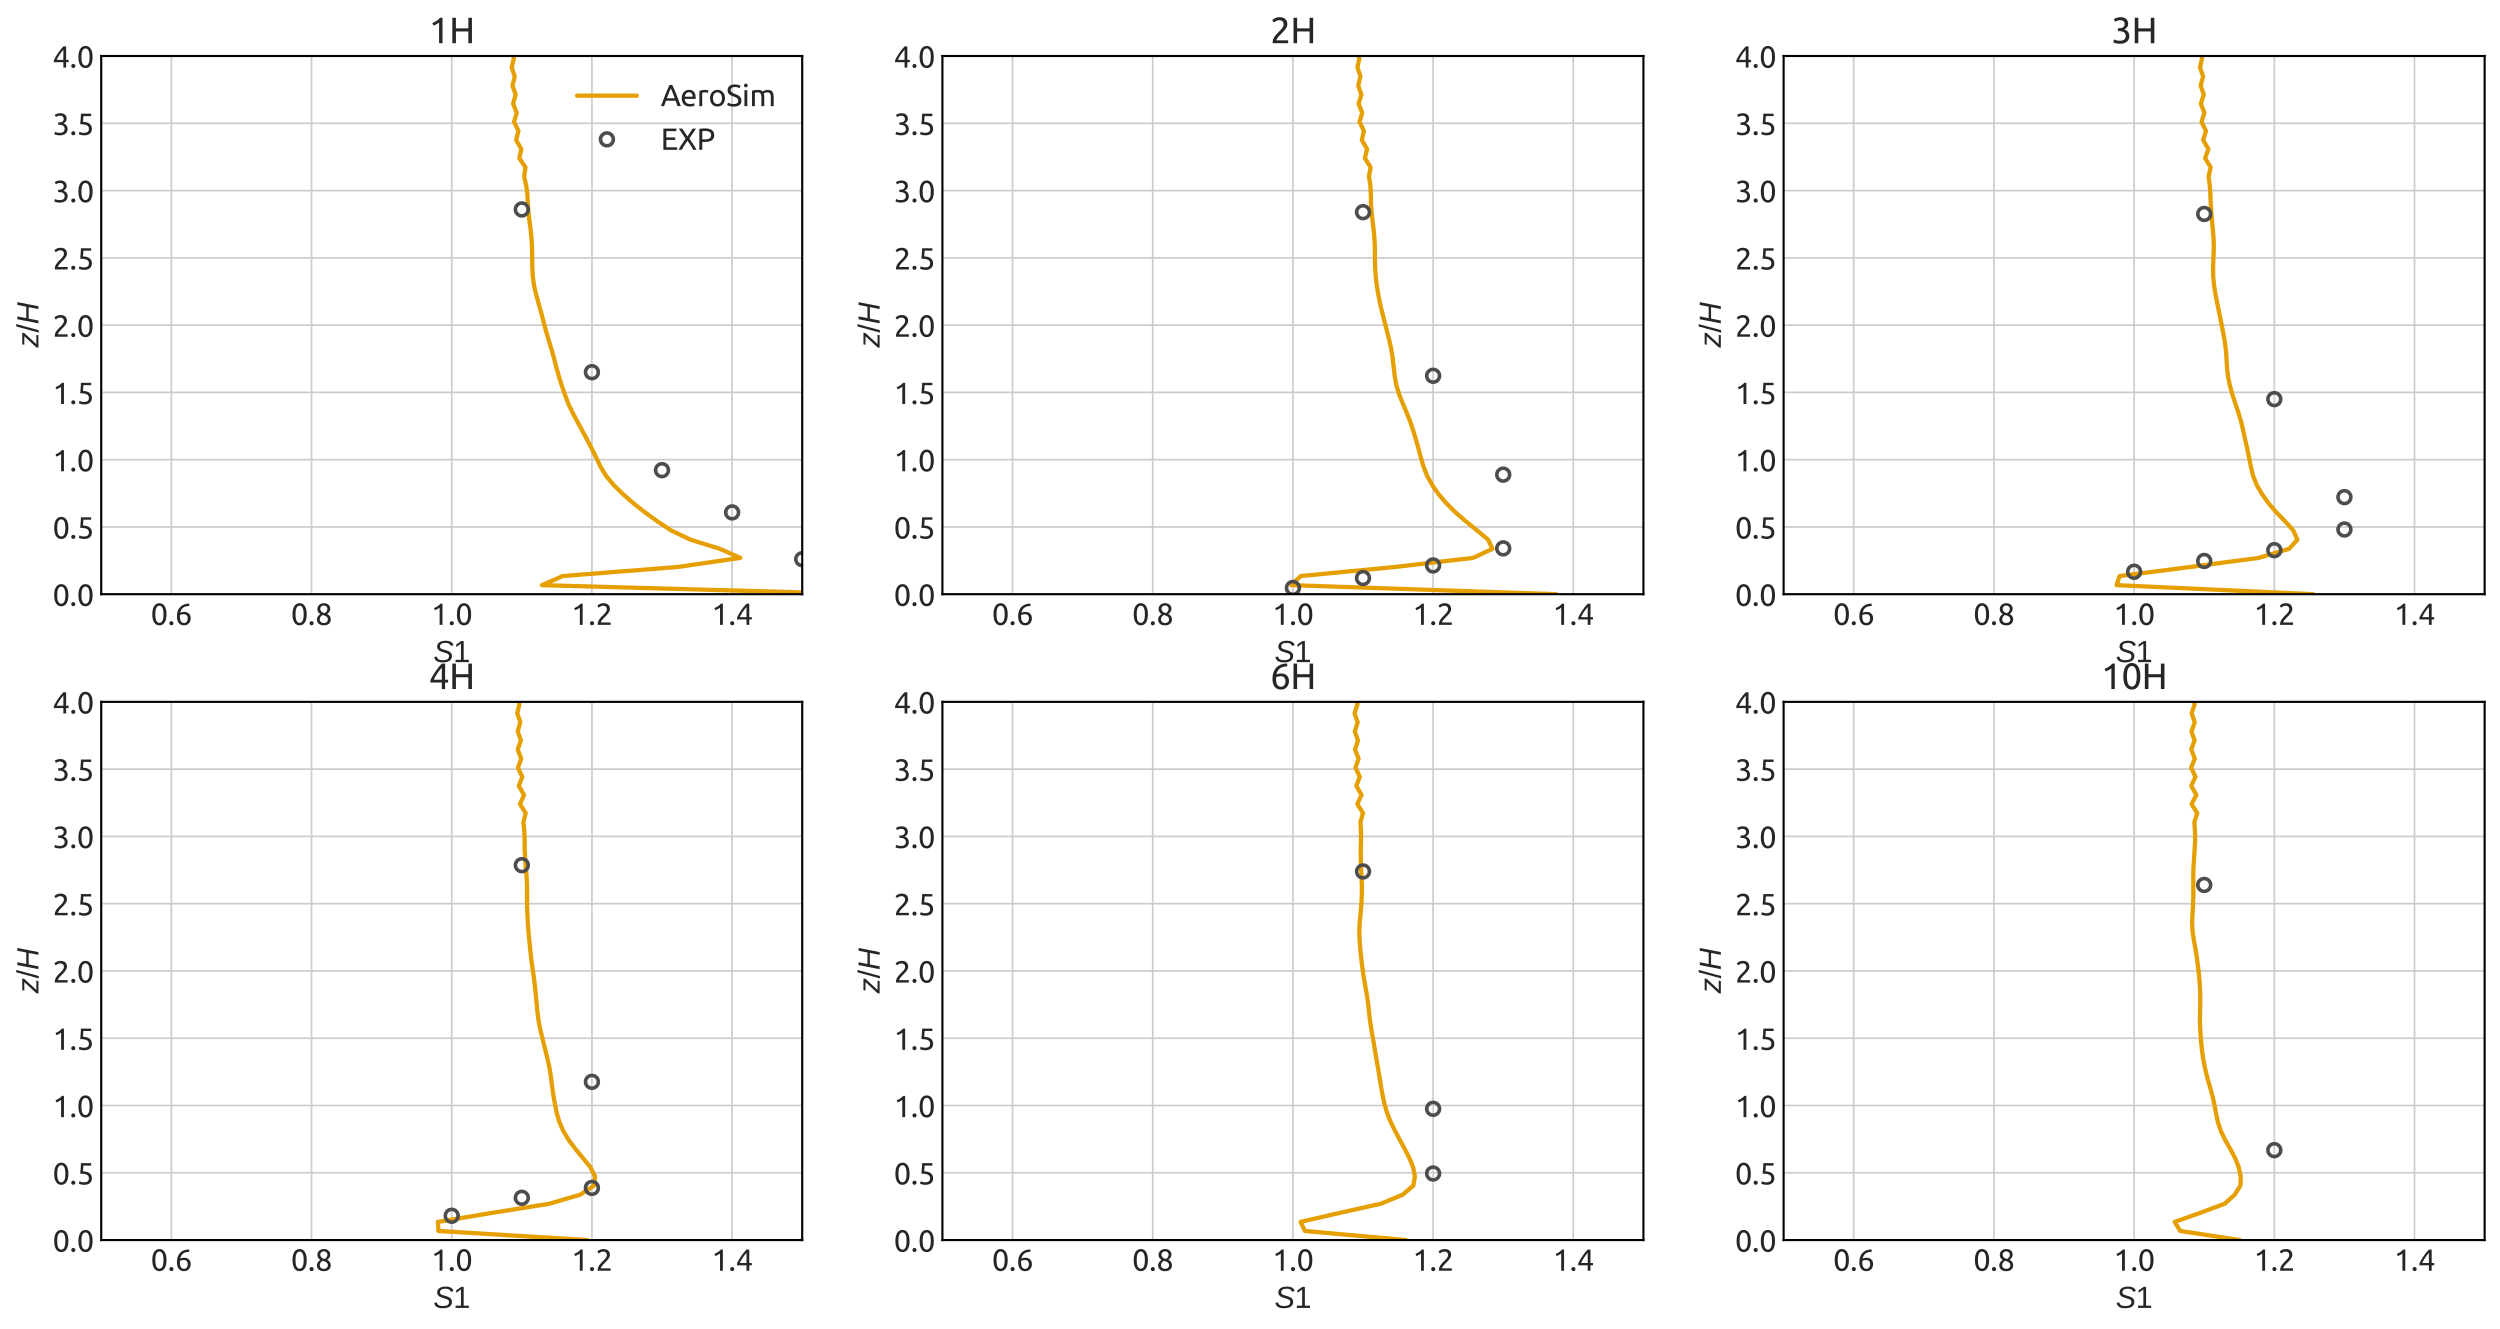 <?xml version="1.0" encoding="utf-8" standalone="no"?>
<!DOCTYPE svg PUBLIC "-//W3C//DTD SVG 1.1//EN"
  "http://www.w3.org/Graphics/SVG/1.1/DTD/svg11.dtd">
<svg xmlns:xlink="http://www.w3.org/1999/xlink" width="1170.59pt" height="622.242pt" viewBox="0 0 1170.59 622.242" xmlns="http://www.w3.org/2000/svg" version="1.1">
 <defs>
  <style type="text/css">*{stroke-linejoin: round; stroke-linecap: butt}</style>
 </defs>
 <g id="figure_1">
  <g id="patch_1">
   <path d="M 0 622.242 
L 1170.59 622.242 
L 1170.59 0 
L 0 0 
z
" style="fill: #ffffff"/>
  </g>
  <g id="axes_1">
   <g id="patch_2">
    <path d="M 47.39 278.236 
L 375.625 278.236 
L 375.625 26.236 
L 47.39 26.236 
z
" style="fill: #ffffff"/>
   </g>
   <g id="matplotlib.axis_1">
    <g id="xtick_1">
     <g id="line2d_1">
      <path d="M 80.214 278.236 
L 80.214 26.236 
" clip-path="url(#pc3244a81e1)" style="fill: none; stroke: #cccccc; stroke-width: 0.8; stroke-linecap: round"/>
     </g>
     <g id="line2d_2"/>
     <g id="text_1">
      <!-- 0.6 -->
      <g style="fill: #262626" transform="translate(70.595 292.599) scale(0.14 -0.14)">
       <defs>
        <path id="Ubuntu-30" d="M 320 2221 
Q 320 3334 713 3936 
Q 1107 4538 1805 4538 
Q 2502 4538 2896 3936 
Q 3290 3334 3290 2221 
Q 3290 1107 2896 505 
Q 2502 -96 1805 -96 
Q 1107 -96 713 505 
Q 320 1107 320 2221 
z
M 2662 2221 
Q 2662 2586 2620 2912 
Q 2579 3238 2480 3481 
Q 2381 3725 2214 3869 
Q 2048 4013 1805 4013 
Q 1562 4013 1395 3869 
Q 1229 3725 1129 3481 
Q 1030 3238 988 2912 
Q 947 2586 947 2221 
Q 947 1856 988 1529 
Q 1030 1203 1129 960 
Q 1229 717 1395 573 
Q 1562 429 1805 429 
Q 2048 429 2214 573 
Q 2381 717 2480 960 
Q 2579 1203 2620 1529 
Q 2662 1856 2662 2221 
z
" transform="scale(0.016)"/>
        <path id="Ubuntu-2e" d="M 1216 346 
Q 1216 173 1101 45 
Q 986 -83 787 -83 
Q 589 -83 473 45 
Q 358 173 358 346 
Q 358 518 473 646 
Q 589 774 787 774 
Q 986 774 1101 646 
Q 1216 518 1216 346 
z
" transform="scale(0.016)"/>
        <path id="Ubuntu-36" d="M 403 1779 
Q 403 2426 582 2922 
Q 762 3418 1091 3757 
Q 1421 4096 1891 4272 
Q 2362 4448 2950 4454 
L 2995 3955 
Q 2618 3949 2307 3872 
Q 1997 3795 1753 3628 
Q 1510 3462 1344 3196 
Q 1178 2931 1094 2541 
Q 1261 2618 1469 2669 
Q 1677 2720 1901 2720 
Q 2278 2720 2540 2605 
Q 2803 2490 2969 2301 
Q 3136 2112 3209 1865 
Q 3283 1619 3283 1350 
Q 3283 1107 3200 851 
Q 3117 595 2947 384 
Q 2778 173 2515 38 
Q 2253 -96 1894 -96 
Q 1165 -96 784 403 
Q 403 902 403 1779 
z
M 1837 2234 
Q 1613 2234 1421 2192 
Q 1229 2150 1037 2067 
Q 1030 1997 1027 1923 
Q 1024 1850 1024 1779 
Q 1024 1498 1062 1248 
Q 1101 998 1200 809 
Q 1299 621 1465 509 
Q 1632 397 1888 397 
Q 2099 397 2246 486 
Q 2394 576 2490 717 
Q 2586 858 2627 1021 
Q 2669 1184 2669 1338 
Q 2669 1773 2461 2003 
Q 2253 2234 1837 2234 
z
" transform="scale(0.016)"/>
       </defs>
       <use xlink:href="#Ubuntu-30"/>
       <use xlink:href="#Ubuntu-2e" x="56.4"/>
       <use xlink:href="#Ubuntu-36" x="81"/>
      </g>
     </g>
    </g>
    <g id="xtick_2">
     <g id="line2d_3">
      <path d="M 145.861 278.236 
L 145.861 26.236 
" clip-path="url(#pc3244a81e1)" style="fill: none; stroke: #cccccc; stroke-width: 0.8; stroke-linecap: round"/>
     </g>
     <g id="line2d_4"/>
     <g id="text_2">
      <!-- 0.8 -->
      <g style="fill: #262626" transform="translate(136.242 292.599) scale(0.14 -0.14)">
       <defs>
        <path id="Ubuntu-38" d="M 3258 1152 
Q 3258 883 3165 656 
Q 3072 429 2889 259 
Q 2707 90 2432 -3 
Q 2157 -96 1798 -96 
Q 1382 -96 1104 22 
Q 826 141 659 320 
Q 493 499 422 713 
Q 352 928 352 1120 
Q 352 1306 413 1475 
Q 474 1645 573 1792 
Q 672 1939 803 2057 
Q 934 2176 1082 2266 
Q 454 2624 454 3322 
Q 454 3565 550 3785 
Q 646 4006 822 4172 
Q 998 4339 1248 4438 
Q 1498 4538 1805 4538 
Q 2163 4538 2419 4429 
Q 2675 4320 2838 4150 
Q 3002 3981 3075 3776 
Q 3149 3571 3149 3379 
Q 3149 3194 3094 3030 
Q 3040 2867 2947 2726 
Q 2854 2586 2736 2477 
Q 2618 2368 2490 2285 
Q 3245 1926 3258 1152 
z
M 954 1114 
Q 954 998 995 873 
Q 1037 749 1139 643 
Q 1242 538 1402 467 
Q 1562 397 1805 397 
Q 2022 397 2185 461 
Q 2349 525 2451 624 
Q 2554 723 2605 851 
Q 2656 979 2656 1114 
Q 2656 1318 2579 1472 
Q 2502 1626 2358 1741 
Q 2214 1856 2012 1936 
Q 1811 2016 1555 2074 
Q 1267 1914 1110 1677 
Q 954 1440 954 1114 
z
M 2554 3386 
Q 2554 3482 2512 3597 
Q 2470 3712 2380 3811 
Q 2291 3910 2150 3977 
Q 2010 4045 1805 4045 
Q 1600 4045 1456 3981 
Q 1312 3917 1222 3817 
Q 1133 3718 1091 3600 
Q 1050 3482 1050 3366 
Q 1050 3226 1101 3085 
Q 1152 2944 1261 2822 
Q 1370 2701 1546 2605 
Q 1722 2509 1965 2451 
Q 2234 2611 2394 2825 
Q 2554 3040 2554 3386 
z
" transform="scale(0.016)"/>
       </defs>
       <use xlink:href="#Ubuntu-30"/>
       <use xlink:href="#Ubuntu-2e" x="56.4"/>
       <use xlink:href="#Ubuntu-38" x="81"/>
      </g>
     </g>
    </g>
    <g id="xtick_3">
     <g id="line2d_5">
      <path d="M 211.508 278.236 
L 211.508 26.236 
" clip-path="url(#pc3244a81e1)" style="fill: none; stroke: #cccccc; stroke-width: 0.8; stroke-linecap: round"/>
     </g>
     <g id="line2d_6"/>
     <g id="text_3">
      <!-- 1.0 -->
      <g style="fill: #262626" transform="translate(201.889 292.599) scale(0.14 -0.14)">
       <defs>
        <path id="Ubuntu-31" d="M 595 3520 
Q 960 3661 1305 3881 
Q 1651 4102 1939 4435 
L 2362 4435 
L 2362 0 
L 1766 0 
L 1766 3610 
Q 1690 3539 1578 3462 
Q 1466 3386 1334 3315 
Q 1203 3245 1059 3181 
Q 915 3117 781 3072 
L 595 3520 
z
" transform="scale(0.016)"/>
       </defs>
       <use xlink:href="#Ubuntu-31"/>
       <use xlink:href="#Ubuntu-2e" x="56.4"/>
       <use xlink:href="#Ubuntu-30" x="81"/>
      </g>
     </g>
    </g>
    <g id="xtick_4">
     <g id="line2d_7">
      <path d="M 277.155 278.236 
L 277.155 26.236 
" clip-path="url(#pc3244a81e1)" style="fill: none; stroke: #cccccc; stroke-width: 0.8; stroke-linecap: round"/>
     </g>
     <g id="line2d_8"/>
     <g id="text_4">
      <!-- 1.2 -->
      <g style="fill: #262626" transform="translate(267.536 292.599) scale(0.14 -0.14)">
       <defs>
        <path id="Ubuntu-32" d="M 2989 3302 
Q 2989 3072 2896 2857 
Q 2803 2643 2649 2435 
Q 2496 2227 2304 2025 
Q 2112 1824 1920 1632 
Q 1811 1523 1667 1376 
Q 1523 1229 1395 1069 
Q 1267 909 1180 761 
Q 1094 614 1094 506 
L 3136 506 
L 3136 0 
L 448 0 
Q 442 38 442 76 
Q 442 115 442 147 
Q 442 448 541 707 
Q 640 966 800 1196 
Q 960 1427 1158 1632 
Q 1357 1837 1549 2029 
Q 1709 2182 1853 2332 
Q 1997 2483 2109 2633 
Q 2221 2784 2288 2944 
Q 2355 3104 2355 3283 
Q 2355 3475 2294 3609 
Q 2234 3744 2131 3833 
Q 2029 3923 1891 3964 
Q 1754 4006 1600 4006 
Q 1414 4006 1260 3955 
Q 1107 3904 985 3837 
Q 864 3770 781 3696 
Q 698 3622 653 3584 
L 358 4006 
Q 416 4070 531 4163 
Q 646 4256 806 4339 
Q 966 4422 1164 4480 
Q 1363 4538 1594 4538 
Q 2291 4538 2640 4214 
Q 2989 3891 2989 3302 
z
" transform="scale(0.016)"/>
       </defs>
       <use xlink:href="#Ubuntu-31"/>
       <use xlink:href="#Ubuntu-2e" x="56.4"/>
       <use xlink:href="#Ubuntu-32" x="81"/>
      </g>
     </g>
    </g>
    <g id="xtick_5">
     <g id="line2d_9">
      <path d="M 342.802 278.236 
L 342.802 26.236 
" clip-path="url(#pc3244a81e1)" style="fill: none; stroke: #cccccc; stroke-width: 0.8; stroke-linecap: round"/>
     </g>
     <g id="line2d_10"/>
     <g id="text_5">
      <!-- 1.4 -->
      <g style="fill: #262626" transform="translate(333.183 292.599) scale(0.14 -0.14)">
       <defs>
        <path id="Ubuntu-34" d="M 256 1536 
Q 378 1818 589 2192 
Q 800 2566 1065 2963 
Q 1331 3360 1635 3744 
Q 1939 4128 2246 4435 
L 2816 4435 
L 2816 1619 
L 3341 1619 
L 3341 1133 
L 2816 1133 
L 2816 0 
L 2240 0 
L 2240 1133 
L 256 1133 
L 256 1536 
z
M 2240 3731 
Q 2048 3526 1853 3273 
Q 1658 3021 1472 2745 
Q 1286 2470 1123 2182 
Q 960 1894 832 1619 
L 2240 1619 
L 2240 3731 
z
" transform="scale(0.016)"/>
       </defs>
       <use xlink:href="#Ubuntu-31"/>
       <use xlink:href="#Ubuntu-2e" x="56.4"/>
       <use xlink:href="#Ubuntu-34" x="81"/>
      </g>
     </g>
    </g>
    <g id="text_6">
     <!-- $S1$ -->
     <g style="fill: #262626" transform="translate(202.898 310.052) scale(0.14 -0.14)">
      <defs>
       <path id="LiberationSans-Italic-53" d="M 1925 -63 
Q 1147 -63 717 214 
Q 288 491 181 1056 
L 734 1172 
Q 819 769 1109 587 
Q 1400 406 1969 406 
Q 2653 406 2968 611 
Q 3284 816 3284 1238 
Q 3284 1447 3193 1573 
Q 3103 1700 2884 1801 
Q 2666 1903 2131 2053 
Q 1597 2200 1333 2354 
Q 1069 2509 933 2728 
Q 797 2947 797 3253 
Q 797 3822 1276 4145 
Q 1756 4469 2575 4469 
Q 3263 4469 3678 4231 
Q 4094 3994 4200 3538 
L 3659 3378 
Q 3556 3706 3289 3862 
Q 3022 4019 2572 4019 
Q 1397 4019 1397 3281 
Q 1397 3094 1476 2975 
Q 1556 2856 1739 2767 
Q 1922 2678 2466 2531 
Q 3075 2363 3342 2206 
Q 3609 2050 3751 1826 
Q 3894 1603 3894 1275 
Q 3894 631 3409 284 
Q 2925 -63 1925 -63 
z
" transform="scale(0.016)"/>
       <path id="LiberationSans-31" d="M 488 0 
L 488 478 
L 1609 478 
L 1609 3866 
L 616 3156 
L 616 3688 
L 1656 4403 
L 2175 4403 
L 2175 478 
L 3247 478 
L 3247 0 
L 488 0 
z
" transform="scale(0.016)"/>
      </defs>
      <use xlink:href="#LiberationSans-Italic-53" transform="translate(0 0.172)"/>
      <use xlink:href="#LiberationSans-31" transform="translate(66.699 0.172)"/>
     </g>
    </g>
   </g>
   <g id="matplotlib.axis_2">
    <g id="ytick_1">
     <g id="line2d_11">
      <path d="M 47.39 278.236 
L 375.625 278.236 
" clip-path="url(#pc3244a81e1)" style="fill: none; stroke: #cccccc; stroke-width: 0.8; stroke-linecap: round"/>
     </g>
     <g id="line2d_12"/>
     <g id="text_7">
      <!-- 0.0 -->
      <g style="fill: #262626" transform="translate(24.653 283.667) scale(0.14 -0.14)">
       <use xlink:href="#Ubuntu-30"/>
       <use xlink:href="#Ubuntu-2e" x="56.4"/>
       <use xlink:href="#Ubuntu-30" x="81"/>
      </g>
     </g>
    </g>
    <g id="ytick_2">
     <g id="line2d_13">
      <path d="M 47.39 246.736 
L 375.625 246.736 
" clip-path="url(#pc3244a81e1)" style="fill: none; stroke: #cccccc; stroke-width: 0.8; stroke-linecap: round"/>
     </g>
     <g id="line2d_14"/>
     <g id="text_8">
      <!-- 0.5 -->
      <g style="fill: #262626" transform="translate(24.653 252.167) scale(0.14 -0.14)">
       <defs>
        <path id="Ubuntu-35" d="M 1274 2726 
Q 2240 2688 2691 2304 
Q 3142 1920 3142 1261 
Q 3142 966 3043 716 
Q 2944 467 2742 288 
Q 2541 109 2233 6 
Q 1926 -96 1504 -96 
Q 1338 -96 1165 -70 
Q 992 -45 845 -6 
Q 698 32 582 70 
Q 467 109 416 134 
L 531 653 
Q 640 602 886 518 
Q 1133 435 1491 435 
Q 1779 435 1974 499 
Q 2170 563 2291 672 
Q 2413 781 2467 925 
Q 2522 1069 2522 1229 
Q 2522 1472 2438 1661 
Q 2355 1850 2144 1978 
Q 1933 2106 1581 2173 
Q 1229 2240 691 2240 
Q 730 2554 752 2829 
Q 774 3104 793 3366 
Q 813 3629 825 3888 
Q 838 4147 851 4435 
L 2989 4435 
L 2989 3930 
L 1370 3930 
Q 1363 3834 1350 3670 
Q 1338 3507 1325 3331 
Q 1312 3155 1299 2988 
Q 1286 2822 1274 2726 
z
" transform="scale(0.016)"/>
       </defs>
       <use xlink:href="#Ubuntu-30"/>
       <use xlink:href="#Ubuntu-2e" x="56.4"/>
       <use xlink:href="#Ubuntu-35" x="81"/>
      </g>
     </g>
    </g>
    <g id="ytick_3">
     <g id="line2d_15">
      <path d="M 47.39 215.236 
L 375.625 215.236 
" clip-path="url(#pc3244a81e1)" style="fill: none; stroke: #cccccc; stroke-width: 0.8; stroke-linecap: round"/>
     </g>
     <g id="line2d_16"/>
     <g id="text_9">
      <!-- 1.0 -->
      <g style="fill: #262626" transform="translate(24.653 220.667) scale(0.14 -0.14)">
       <use xlink:href="#Ubuntu-31"/>
       <use xlink:href="#Ubuntu-2e" x="56.4"/>
       <use xlink:href="#Ubuntu-30" x="81"/>
      </g>
     </g>
    </g>
    <g id="ytick_4">
     <g id="line2d_17">
      <path d="M 47.39 183.736 
L 375.625 183.736 
" clip-path="url(#pc3244a81e1)" style="fill: none; stroke: #cccccc; stroke-width: 0.8; stroke-linecap: round"/>
     </g>
     <g id="line2d_18"/>
     <g id="text_10">
      <!-- 1.5 -->
      <g style="fill: #262626" transform="translate(24.653 189.167) scale(0.14 -0.14)">
       <use xlink:href="#Ubuntu-31"/>
       <use xlink:href="#Ubuntu-2e" x="56.4"/>
       <use xlink:href="#Ubuntu-35" x="81"/>
      </g>
     </g>
    </g>
    <g id="ytick_5">
     <g id="line2d_19">
      <path d="M 47.39 152.236 
L 375.625 152.236 
" clip-path="url(#pc3244a81e1)" style="fill: none; stroke: #cccccc; stroke-width: 0.8; stroke-linecap: round"/>
     </g>
     <g id="line2d_20"/>
     <g id="text_11">
      <!-- 2.0 -->
      <g style="fill: #262626" transform="translate(24.653 157.667) scale(0.14 -0.14)">
       <use xlink:href="#Ubuntu-32"/>
       <use xlink:href="#Ubuntu-2e" x="56.4"/>
       <use xlink:href="#Ubuntu-30" x="81"/>
      </g>
     </g>
    </g>
    <g id="ytick_6">
     <g id="line2d_21">
      <path d="M 47.39 120.736 
L 375.625 120.736 
" clip-path="url(#pc3244a81e1)" style="fill: none; stroke: #cccccc; stroke-width: 0.8; stroke-linecap: round"/>
     </g>
     <g id="line2d_22"/>
     <g id="text_12">
      <!-- 2.5 -->
      <g style="fill: #262626" transform="translate(24.653 126.167) scale(0.14 -0.14)">
       <use xlink:href="#Ubuntu-32"/>
       <use xlink:href="#Ubuntu-2e" x="56.4"/>
       <use xlink:href="#Ubuntu-35" x="81"/>
      </g>
     </g>
    </g>
    <g id="ytick_7">
     <g id="line2d_23">
      <path d="M 47.39 89.236 
L 375.625 89.236 
" clip-path="url(#pc3244a81e1)" style="fill: none; stroke: #cccccc; stroke-width: 0.8; stroke-linecap: round"/>
     </g>
     <g id="line2d_24"/>
     <g id="text_13">
      <!-- 3.0 -->
      <g style="fill: #262626" transform="translate(24.653 94.667) scale(0.14 -0.14)">
       <defs>
        <path id="Ubuntu-33" d="M 1446 435 
Q 2016 435 2262 659 
Q 2509 883 2509 1261 
Q 2509 1504 2406 1670 
Q 2304 1837 2137 1936 
Q 1971 2035 1750 2076 
Q 1530 2118 1299 2118 
L 1146 2118 
L 1146 2605 
L 1357 2605 
Q 1517 2605 1686 2637 
Q 1856 2669 1997 2752 
Q 2138 2835 2227 2979 
Q 2317 3123 2317 3341 
Q 2317 3520 2253 3648 
Q 2189 3776 2083 3859 
Q 1978 3942 1840 3977 
Q 1702 4013 1549 4013 
Q 1242 4013 1027 3923 
Q 813 3834 666 3738 
L 435 4192 
Q 512 4243 630 4304 
Q 749 4365 896 4416 
Q 1043 4467 1212 4502 
Q 1382 4538 1568 4538 
Q 1920 4538 2176 4451 
Q 2432 4365 2598 4208 
Q 2765 4051 2848 3836 
Q 2931 3622 2931 3373 
Q 2931 3027 2732 2780 
Q 2534 2534 2253 2406 
Q 2426 2355 2586 2259 
Q 2746 2163 2864 2016 
Q 2982 1869 3056 1677 
Q 3130 1485 3130 1248 
Q 3130 960 3030 713 
Q 2931 467 2723 288 
Q 2515 109 2201 6 
Q 1888 -96 1459 -96 
Q 1293 -96 1117 -70 
Q 941 -45 787 -6 
Q 634 32 518 70 
Q 403 109 352 134 
L 467 653 
Q 576 602 829 518 
Q 1082 435 1446 435 
z
" transform="scale(0.016)"/>
       </defs>
       <use xlink:href="#Ubuntu-33"/>
       <use xlink:href="#Ubuntu-2e" x="56.4"/>
       <use xlink:href="#Ubuntu-30" x="81"/>
      </g>
     </g>
    </g>
    <g id="ytick_8">
     <g id="line2d_25">
      <path d="M 47.39 57.736 
L 375.625 57.736 
" clip-path="url(#pc3244a81e1)" style="fill: none; stroke: #cccccc; stroke-width: 0.8; stroke-linecap: round"/>
     </g>
     <g id="line2d_26"/>
     <g id="text_14">
      <!-- 3.5 -->
      <g style="fill: #262626" transform="translate(24.653 63.167) scale(0.14 -0.14)">
       <use xlink:href="#Ubuntu-33"/>
       <use xlink:href="#Ubuntu-2e" x="56.4"/>
       <use xlink:href="#Ubuntu-35" x="81"/>
      </g>
     </g>
    </g>
    <g id="ytick_9">
     <g id="line2d_27">
      <path d="M 47.39 26.236 
L 375.625 26.236 
" clip-path="url(#pc3244a81e1)" style="fill: none; stroke: #cccccc; stroke-width: 0.8; stroke-linecap: round"/>
     </g>
     <g id="line2d_28"/>
     <g id="text_15">
      <!-- 4.0 -->
      <g style="fill: #262626" transform="translate(24.653 31.667) scale(0.14 -0.14)">
       <use xlink:href="#Ubuntu-34"/>
       <use xlink:href="#Ubuntu-2e" x="56.4"/>
       <use xlink:href="#Ubuntu-30" x="81"/>
      </g>
     </g>
    </g>
    <g id="text_16">
     <!-- $z/H$ -->
     <g style="fill: #262626" transform="translate(18.063 162.736) rotate(-90) scale(0.14 -0.14)">
      <defs>
       <path id="LiberationSans-Italic-7a" d="M -38 0 
L 34 428 
L 2353 2947 
L 584 2947 
L 663 3381 
L 3113 3381 
L 3038 2953 
L 719 434 
L 2659 434 
L 2581 0 
L -38 0 
z
" transform="scale(0.016)"/>
       <path id="LiberationSans-2f" d="M 0 -63 
L 1284 4638 
L 1778 4638 
L 506 -63 
L 0 -63 
z
" transform="scale(0.016)"/>
       <path id="LiberationSans-Italic-48" d="M 3191 0 
L 3588 2041 
L 1191 2041 
L 794 0 
L 197 0 
L 1053 4403 
L 1650 4403 
L 1288 2541 
L 3684 2541 
L 4047 4403 
L 4628 4403 
L 3772 0 
L 3191 0 
z
" transform="scale(0.016)"/>
      </defs>
      <use xlink:href="#LiberationSans-Italic-7a" transform="translate(0 0.531)"/>
      <use xlink:href="#LiberationSans-2f" transform="translate(50 0.531)"/>
      <use xlink:href="#LiberationSans-Italic-48" transform="translate(77.783 0.531)"/>
     </g>
    </g>
   </g>
   <g id="line2d_29">
    <path d="M 405.802 278.236 
L 253.748 273.983 
L 263.458 269.729 
L 317.265 265.476 
L 346.621 261.223 
L 337.018 256.97 
L 323.341 252.717 
L 314.389 248.464 
L 307.971 244.21 
L 302.054 239.957 
L 296.648 235.704 
L 291.766 231.451 
L 287.426 227.198 
L 283.867 222.945 
L 281.284 218.691 
L 279.235 214.438 
L 277.164 210.185 
L 274.935 205.932 
L 272.66 201.679 
L 270.352 197.426 
L 268.069 193.172 
L 266.072 188.919 
L 264.452 184.666 
L 263.003 180.413 
L 261.655 176.16 
L 260.477 171.907 
L 259.385 167.653 
L 258.177 163.4 
L 256.866 159.147 
L 255.63 154.894 
L 254.509 150.641 
L 253.392 146.388 
L 252.205 142.134 
L 251.019 137.881 
L 250.042 133.628 
L 249.452 129.375 
L 249.24 125.122 
L 249.19 120.869 
L 249.138 116.615 
L 248.935 112.362 
L 248.522 108.109 
L 247.947 103.856 
L 247.48 99.603 
L 247.139 95.35 
L 246.946 91.097 
L 246.38 86.843 
L 245.43 82.59 
L 246.037 78.337 
L 243.17 74.084 
L 244.109 69.831 
L 241.674 65.578 
L 242.743 61.324 
L 240.706 57.071 
L 241.927 52.818 
L 240.266 48.565 
L 241.433 44.312 
L 239.964 40.059 
L 241.024 35.805 
L 239.575 31.552 
L 240.647 27.299 
L 239.04 23.046 
L 240.22 18.793 
L 238.379 14.54 
L 239.708 10.286 
L 237.7 6.033 
L 239.098 1.78 
L 237.776 -1 
" clip-path="url(#pc3244a81e1)" style="fill: none; stroke: #e69f00; stroke-width: 2; stroke-linecap: round"/>
   </g>
   <g id="line2d_30">
    <defs>
     <path id="m2b554403e3" d="M 0 3 
C 0.796 3 1.559 2.684 2.121 2.121 
C 2.684 1.559 3 0.796 3 0 
C 3 -0.796 2.684 -1.559 2.121 -2.121 
C 1.559 -2.684 0.796 -3 0 -3 
C -0.796 -3 -1.559 -2.684 -2.121 -2.121 
C -2.684 -1.559 -3 -0.796 -3 0 
C -3 0.796 -2.684 1.559 -2.121 2.121 
C -1.559 2.684 -0.796 3 0 3 
z
" style="stroke: #4d4d4d; stroke-width: 1.7"/>
    </defs>
    <g clip-path="url(#pc3244a81e1)">
     <use xlink:href="#m2b554403e3" x="375.625" y="261.819" style="fill-opacity: 0; stroke: #4d4d4d; stroke-width: 1.7"/>
     <use xlink:href="#m2b554403e3" x="342.802" y="239.931" style="fill-opacity: 0; stroke: #4d4d4d; stroke-width: 1.7"/>
     <use xlink:href="#m2b554403e3" x="309.978" y="220.147" style="fill-opacity: 0; stroke: #4d4d4d; stroke-width: 1.7"/>
     <use xlink:href="#m2b554403e3" x="277.155" y="174.265" style="fill-opacity: 0; stroke: #4d4d4d; stroke-width: 1.7"/>
     <use xlink:href="#m2b554403e3" x="244.331" y="98.075" style="fill-opacity: 0; stroke: #4d4d4d; stroke-width: 1.7"/>
    </g>
   </g>
   <g id="patch_3">
    <path d="M 47.39 278.236 
L 47.39 26.236 
" style="fill: none; stroke: #000000; stroke-linejoin: miter; stroke-linecap: square"/>
   </g>
   <g id="patch_4">
    <path d="M 375.625 278.236 
L 375.625 26.236 
" style="fill: none; stroke: #000000; stroke-linejoin: miter; stroke-linecap: square"/>
   </g>
   <g id="patch_5">
    <path d="M 47.39 278.236 
L 375.625 278.236 
" style="fill: none; stroke: #000000; stroke-linejoin: miter; stroke-linecap: square"/>
   </g>
   <g id="patch_6">
    <path d="M 47.39 26.236 
L 375.625 26.236 
" style="fill: none; stroke: #000000; stroke-linejoin: miter; stroke-linecap: square"/>
   </g>
   <g id="text_17">
    <!-- 1H -->
    <g style="fill: #262626" transform="translate(200.848 20.236) scale(0.168 -0.168)">
     <defs>
      <path id="Ubuntu-48" d="M 3341 4435 
L 3962 4435 
L 3962 0 
L 3341 0 
L 3341 2048 
L 1171 2048 
L 1171 0 
L 550 0 
L 550 4435 
L 1171 4435 
L 1171 2586 
L 3341 2586 
L 3341 4435 
z
" transform="scale(0.016)"/>
     </defs>
     <use xlink:href="#Ubuntu-31"/>
     <use xlink:href="#Ubuntu-48" x="56.4"/>
    </g>
   </g>
   <g id="legend_1">
    <g id="line2d_31">
     <path d="M 270.186 44.799 
L 284.186 44.799 
L 298.186 44.799 
" style="fill: none; stroke: #e69f00; stroke-width: 2; stroke-linecap: round"/>
    </g>
    <g id="text_18">
     <!-- AeroSim -->
     <g style="fill: #262626" transform="translate(309.386 49.699) scale(0.14 -0.14)">
      <defs>
       <path id="Ubuntu-41" d="M 3514 0 
Q 3405 288 3309 566 
Q 3213 845 3110 1133 
L 1101 1133 
L 698 0 
L 51 0 
Q 307 704 531 1302 
Q 755 1901 969 2438 
Q 1184 2976 1395 3465 
Q 1606 3955 1837 4435 
L 2406 4435 
Q 2637 3955 2848 3465 
Q 3059 2976 3273 2438 
Q 3488 1901 3712 1302 
Q 3936 704 4192 0 
L 3514 0 
z
M 2931 1645 
Q 2726 2202 2524 2723 
Q 2323 3245 2106 3725 
Q 1882 3245 1680 2723 
Q 1478 2202 1280 1645 
L 2931 1645 
z
" transform="scale(0.016)"/>
       <path id="Ubuntu-65" d="M 326 1658 
Q 326 2099 454 2428 
Q 582 2758 793 2976 
Q 1005 3194 1280 3302 
Q 1555 3411 1843 3411 
Q 2515 3411 2873 2992 
Q 3232 2573 3232 1715 
Q 3232 1677 3232 1616 
Q 3232 1555 3226 1504 
L 947 1504 
Q 986 986 1248 717 
Q 1510 448 2067 448 
Q 2381 448 2595 502 
Q 2810 557 2918 608 
L 3002 109 
Q 2893 51 2621 -13 
Q 2349 -77 2003 -77 
Q 1568 -77 1251 54 
Q 934 186 729 416 
Q 525 646 425 963 
Q 326 1280 326 1658 
z
M 2611 1984 
Q 2618 2387 2410 2646 
Q 2202 2906 1837 2906 
Q 1632 2906 1475 2826 
Q 1318 2746 1209 2618 
Q 1101 2490 1040 2323 
Q 979 2157 960 1984 
L 2611 1984 
z
" transform="scale(0.016)"/>
       <path id="Ubuntu-72" d="M 1741 3398 
Q 1818 3398 1917 3388 
Q 2016 3379 2112 3363 
Q 2208 3347 2288 3331 
Q 2368 3315 2406 3302 
L 2304 2784 
Q 2234 2810 2070 2845 
Q 1907 2880 1651 2880 
Q 1485 2880 1321 2845 
Q 1158 2810 1107 2797 
L 1107 0 
L 512 0 
L 512 3187 
Q 723 3264 1036 3331 
Q 1350 3398 1741 3398 
z
" transform="scale(0.016)"/>
       <path id="Ubuntu-6f" d="M 3450 1664 
Q 3450 1267 3334 947 
Q 3219 627 3011 396 
Q 2803 166 2515 41 
Q 2227 -83 1888 -83 
Q 1549 -83 1261 41 
Q 973 166 765 396 
Q 557 627 441 947 
Q 326 1267 326 1664 
Q 326 2054 441 2377 
Q 557 2701 765 2931 
Q 973 3162 1261 3286 
Q 1549 3411 1888 3411 
Q 2227 3411 2515 3286 
Q 2803 3162 3011 2931 
Q 3219 2701 3334 2377 
Q 3450 2054 3450 1664 
z
M 2829 1664 
Q 2829 2227 2576 2556 
Q 2323 2886 1888 2886 
Q 1453 2886 1200 2556 
Q 947 2227 947 1664 
Q 947 1101 1200 771 
Q 1453 442 1888 442 
Q 2323 442 2576 771 
Q 2829 1101 2829 1664 
z
" transform="scale(0.016)"/>
       <path id="Ubuntu-53" d="M 1581 442 
Q 2554 442 2554 1107 
Q 2554 1312 2467 1456 
Q 2381 1600 2233 1705 
Q 2086 1811 1897 1888 
Q 1709 1965 1498 2042 
Q 1254 2125 1036 2230 
Q 819 2336 659 2480 
Q 499 2624 406 2822 
Q 314 3021 314 3302 
Q 314 3885 710 4211 
Q 1107 4538 1805 4538 
Q 2208 4538 2537 4451 
Q 2867 4365 3021 4262 
L 2822 3757 
Q 2688 3840 2422 3920 
Q 2157 4000 1805 4000 
Q 1626 4000 1472 3961 
Q 1318 3923 1203 3846 
Q 1088 3770 1021 3651 
Q 954 3533 954 3373 
Q 954 3194 1024 3072 
Q 1094 2950 1222 2857 
Q 1350 2765 1520 2688 
Q 1690 2611 1894 2534 
Q 2182 2419 2422 2304 
Q 2662 2189 2838 2029 
Q 3014 1869 3110 1648 
Q 3206 1427 3206 1114 
Q 3206 531 2780 217 
Q 2355 -96 1581 -96 
Q 1318 -96 1097 -61 
Q 877 -26 704 22 
Q 531 70 406 124 
Q 282 179 211 218 
L 397 730 
Q 544 646 845 544 
Q 1146 442 1581 442 
z
" transform="scale(0.016)"/>
       <path id="Ubuntu-69" d="M 1107 0 
L 512 0 
L 512 3328 
L 1107 3328 
L 1107 0 
z
M 806 3930 
Q 646 3930 534 4035 
Q 422 4141 422 4320 
Q 422 4499 534 4604 
Q 646 4710 806 4710 
Q 966 4710 1078 4604 
Q 1190 4499 1190 4320 
Q 1190 4141 1078 4035 
Q 966 3930 806 3930 
z
" transform="scale(0.016)"/>
       <path id="Ubuntu-6d" d="M 512 3232 
Q 717 3283 1053 3340 
Q 1389 3398 1830 3398 
Q 2150 3398 2368 3312 
Q 2586 3226 2733 3059 
Q 2778 3091 2874 3148 
Q 2970 3206 3110 3260 
Q 3251 3315 3424 3356 
Q 3597 3398 3795 3398 
Q 4179 3398 4422 3286 
Q 4666 3174 4803 2969 
Q 4941 2765 4989 2483 
Q 5037 2202 5037 1869 
L 5037 0 
L 4442 0 
L 4442 1741 
Q 4442 2035 4413 2246 
Q 4384 2458 4304 2598 
Q 4224 2739 4086 2806 
Q 3949 2874 3731 2874 
Q 3430 2874 3235 2794 
Q 3040 2714 2970 2650 
Q 3021 2483 3046 2284 
Q 3072 2086 3072 1869 
L 3072 0 
L 2477 0 
L 2477 1741 
Q 2477 2035 2445 2246 
Q 2413 2458 2333 2598 
Q 2253 2739 2115 2806 
Q 1978 2874 1766 2874 
Q 1677 2874 1574 2867 
Q 1472 2861 1379 2851 
Q 1286 2842 1209 2829 
Q 1133 2816 1107 2810 
L 1107 0 
L 512 0 
L 512 3232 
z
" transform="scale(0.016)"/>
      </defs>
      <use xlink:href="#Ubuntu-41"/>
      <use xlink:href="#Ubuntu-65" x="65.05"/>
      <use xlink:href="#Ubuntu-72" x="120.95"/>
      <use xlink:href="#Ubuntu-6f" x="159.55"/>
      <use xlink:href="#Ubuntu-53" x="218.55"/>
      <use xlink:href="#Ubuntu-69" x="271.75"/>
      <use xlink:href="#Ubuntu-6d" x="297.05"/>
     </g>
    </g>
    <g id="line2d_32">
     <g>
      <use xlink:href="#m2b554403e3" x="284.186" y="65.252" style="fill-opacity: 0; stroke: #4d4d4d; stroke-width: 1.7"/>
     </g>
    </g>
    <g id="text_19">
     <!-- EXP -->
     <g style="fill: #262626" transform="translate(309.386 70.152) scale(0.14 -0.14)">
      <defs>
       <path id="Ubuntu-45" d="M 550 0 
L 550 4435 
L 3258 4435 
L 3258 3904 
L 1171 3904 
L 1171 2586 
L 3027 2586 
L 3027 2067 
L 1171 2067 
L 1171 531 
L 3418 531 
L 3418 0 
L 550 0 
z
" transform="scale(0.016)"/>
       <path id="Ubuntu-58" d="M 3213 0 
Q 3117 192 2982 425 
Q 2848 659 2688 912 
Q 2528 1165 2355 1417 
Q 2182 1670 2022 1894 
Q 1862 1670 1689 1417 
Q 1517 1165 1360 912 
Q 1203 659 1065 425 
Q 928 192 832 0 
L 147 0 
Q 435 563 816 1145 
Q 1197 1728 1626 2342 
L 205 4435 
L 922 4435 
L 2016 2784 
L 3098 4435 
L 3808 4435 
L 2413 2368 
Q 2848 1747 3232 1158 
Q 3616 570 3910 0 
L 3213 0 
z
" transform="scale(0.016)"/>
       <path id="Ubuntu-50" d="M 1728 4480 
Q 2662 4480 3164 4125 
Q 3667 3770 3667 3066 
Q 3667 2682 3529 2410 
Q 3392 2138 3133 1968 
Q 2874 1798 2502 1721 
Q 2131 1645 1664 1645 
L 1171 1645 
L 1171 0 
L 550 0 
L 550 4371 
Q 813 4435 1136 4457 
Q 1459 4480 1728 4480 
z
M 1779 3936 
Q 1382 3936 1171 3917 
L 1171 2176 
L 1638 2176 
Q 1958 2176 2214 2217 
Q 2470 2259 2646 2358 
Q 2822 2458 2918 2630 
Q 3014 2803 3014 3072 
Q 3014 3328 2915 3494 
Q 2816 3661 2646 3760 
Q 2477 3859 2253 3897 
Q 2029 3936 1779 3936 
z
" transform="scale(0.016)"/>
      </defs>
      <use xlink:href="#Ubuntu-45"/>
      <use xlink:href="#Ubuntu-58" x="57.1"/>
      <use xlink:href="#Ubuntu-50" x="120.2"/>
     </g>
    </g>
   </g>
  </g>
  <g id="axes_2">
   <g id="patch_7">
    <path d="M 441.272 278.236 
L 769.508 278.236 
L 769.508 26.236 
L 441.272 26.236 
z
" style="fill: #ffffff"/>
   </g>
   <g id="matplotlib.axis_3">
    <g id="xtick_6">
     <g id="line2d_33">
      <path d="M 474.096 278.236 
L 474.096 26.236 
" clip-path="url(#p06e969d82b)" style="fill: none; stroke: #cccccc; stroke-width: 0.8; stroke-linecap: round"/>
     </g>
     <g id="line2d_34"/>
     <g id="text_20">
      <!-- 0.6 -->
      <g style="fill: #262626" transform="translate(464.477 292.599) scale(0.14 -0.14)">
       <use xlink:href="#Ubuntu-30"/>
       <use xlink:href="#Ubuntu-2e" x="56.4"/>
       <use xlink:href="#Ubuntu-36" x="81"/>
      </g>
     </g>
    </g>
    <g id="xtick_7">
     <g id="line2d_35">
      <path d="M 539.743 278.236 
L 539.743 26.236 
" clip-path="url(#p06e969d82b)" style="fill: none; stroke: #cccccc; stroke-width: 0.8; stroke-linecap: round"/>
     </g>
     <g id="line2d_36"/>
     <g id="text_21">
      <!-- 0.8 -->
      <g style="fill: #262626" transform="translate(530.125 292.599) scale(0.14 -0.14)">
       <use xlink:href="#Ubuntu-30"/>
       <use xlink:href="#Ubuntu-2e" x="56.4"/>
       <use xlink:href="#Ubuntu-38" x="81"/>
      </g>
     </g>
    </g>
    <g id="xtick_8">
     <g id="line2d_37">
      <path d="M 605.39 278.236 
L 605.39 26.236 
" clip-path="url(#p06e969d82b)" style="fill: none; stroke: #cccccc; stroke-width: 0.8; stroke-linecap: round"/>
     </g>
     <g id="line2d_38"/>
     <g id="text_22">
      <!-- 1.0 -->
      <g style="fill: #262626" transform="translate(595.772 292.599) scale(0.14 -0.14)">
       <use xlink:href="#Ubuntu-31"/>
       <use xlink:href="#Ubuntu-2e" x="56.4"/>
       <use xlink:href="#Ubuntu-30" x="81"/>
      </g>
     </g>
    </g>
    <g id="xtick_9">
     <g id="line2d_39">
      <path d="M 671.037 278.236 
L 671.037 26.236 
" clip-path="url(#p06e969d82b)" style="fill: none; stroke: #cccccc; stroke-width: 0.8; stroke-linecap: round"/>
     </g>
     <g id="line2d_40"/>
     <g id="text_23">
      <!-- 1.2 -->
      <g style="fill: #262626" transform="translate(661.419 292.599) scale(0.14 -0.14)">
       <use xlink:href="#Ubuntu-31"/>
       <use xlink:href="#Ubuntu-2e" x="56.4"/>
       <use xlink:href="#Ubuntu-32" x="81"/>
      </g>
     </g>
    </g>
    <g id="xtick_10">
     <g id="line2d_41">
      <path d="M 736.684 278.236 
L 736.684 26.236 
" clip-path="url(#p06e969d82b)" style="fill: none; stroke: #cccccc; stroke-width: 0.8; stroke-linecap: round"/>
     </g>
     <g id="line2d_42"/>
     <g id="text_24">
      <!-- 1.4 -->
      <g style="fill: #262626" transform="translate(727.066 292.599) scale(0.14 -0.14)">
       <use xlink:href="#Ubuntu-31"/>
       <use xlink:href="#Ubuntu-2e" x="56.4"/>
       <use xlink:href="#Ubuntu-34" x="81"/>
      </g>
     </g>
    </g>
    <g id="text_25">
     <!-- $S1$ -->
     <g style="fill: #262626" transform="translate(596.78 310.052) scale(0.14 -0.14)">
      <use xlink:href="#LiberationSans-Italic-53" transform="translate(0 0.172)"/>
      <use xlink:href="#LiberationSans-31" transform="translate(66.699 0.172)"/>
     </g>
    </g>
   </g>
   <g id="matplotlib.axis_4">
    <g id="ytick_10">
     <g id="line2d_43">
      <path d="M 441.272 278.236 
L 769.508 278.236 
" clip-path="url(#p06e969d82b)" style="fill: none; stroke: #cccccc; stroke-width: 0.8; stroke-linecap: round"/>
     </g>
     <g id="line2d_44"/>
     <g id="text_26">
      <!-- 0.0 -->
      <g style="fill: #262626" transform="translate(418.535 283.667) scale(0.14 -0.14)">
       <use xlink:href="#Ubuntu-30"/>
       <use xlink:href="#Ubuntu-2e" x="56.4"/>
       <use xlink:href="#Ubuntu-30" x="81"/>
      </g>
     </g>
    </g>
    <g id="ytick_11">
     <g id="line2d_45">
      <path d="M 441.272 246.736 
L 769.508 246.736 
" clip-path="url(#p06e969d82b)" style="fill: none; stroke: #cccccc; stroke-width: 0.8; stroke-linecap: round"/>
     </g>
     <g id="line2d_46"/>
     <g id="text_27">
      <!-- 0.5 -->
      <g style="fill: #262626" transform="translate(418.535 252.167) scale(0.14 -0.14)">
       <use xlink:href="#Ubuntu-30"/>
       <use xlink:href="#Ubuntu-2e" x="56.4"/>
       <use xlink:href="#Ubuntu-35" x="81"/>
      </g>
     </g>
    </g>
    <g id="ytick_12">
     <g id="line2d_47">
      <path d="M 441.272 215.236 
L 769.508 215.236 
" clip-path="url(#p06e969d82b)" style="fill: none; stroke: #cccccc; stroke-width: 0.8; stroke-linecap: round"/>
     </g>
     <g id="line2d_48"/>
     <g id="text_28">
      <!-- 1.0 -->
      <g style="fill: #262626" transform="translate(418.535 220.667) scale(0.14 -0.14)">
       <use xlink:href="#Ubuntu-31"/>
       <use xlink:href="#Ubuntu-2e" x="56.4"/>
       <use xlink:href="#Ubuntu-30" x="81"/>
      </g>
     </g>
    </g>
    <g id="ytick_13">
     <g id="line2d_49">
      <path d="M 441.272 183.736 
L 769.508 183.736 
" clip-path="url(#p06e969d82b)" style="fill: none; stroke: #cccccc; stroke-width: 0.8; stroke-linecap: round"/>
     </g>
     <g id="line2d_50"/>
     <g id="text_29">
      <!-- 1.5 -->
      <g style="fill: #262626" transform="translate(418.535 189.167) scale(0.14 -0.14)">
       <use xlink:href="#Ubuntu-31"/>
       <use xlink:href="#Ubuntu-2e" x="56.4"/>
       <use xlink:href="#Ubuntu-35" x="81"/>
      </g>
     </g>
    </g>
    <g id="ytick_14">
     <g id="line2d_51">
      <path d="M 441.272 152.236 
L 769.508 152.236 
" clip-path="url(#p06e969d82b)" style="fill: none; stroke: #cccccc; stroke-width: 0.8; stroke-linecap: round"/>
     </g>
     <g id="line2d_52"/>
     <g id="text_30">
      <!-- 2.0 -->
      <g style="fill: #262626" transform="translate(418.535 157.667) scale(0.14 -0.14)">
       <use xlink:href="#Ubuntu-32"/>
       <use xlink:href="#Ubuntu-2e" x="56.4"/>
       <use xlink:href="#Ubuntu-30" x="81"/>
      </g>
     </g>
    </g>
    <g id="ytick_15">
     <g id="line2d_53">
      <path d="M 441.272 120.736 
L 769.508 120.736 
" clip-path="url(#p06e969d82b)" style="fill: none; stroke: #cccccc; stroke-width: 0.8; stroke-linecap: round"/>
     </g>
     <g id="line2d_54"/>
     <g id="text_31">
      <!-- 2.5 -->
      <g style="fill: #262626" transform="translate(418.535 126.167) scale(0.14 -0.14)">
       <use xlink:href="#Ubuntu-32"/>
       <use xlink:href="#Ubuntu-2e" x="56.4"/>
       <use xlink:href="#Ubuntu-35" x="81"/>
      </g>
     </g>
    </g>
    <g id="ytick_16">
     <g id="line2d_55">
      <path d="M 441.272 89.236 
L 769.508 89.236 
" clip-path="url(#p06e969d82b)" style="fill: none; stroke: #cccccc; stroke-width: 0.8; stroke-linecap: round"/>
     </g>
     <g id="line2d_56"/>
     <g id="text_32">
      <!-- 3.0 -->
      <g style="fill: #262626" transform="translate(418.535 94.667) scale(0.14 -0.14)">
       <use xlink:href="#Ubuntu-33"/>
       <use xlink:href="#Ubuntu-2e" x="56.4"/>
       <use xlink:href="#Ubuntu-30" x="81"/>
      </g>
     </g>
    </g>
    <g id="ytick_17">
     <g id="line2d_57">
      <path d="M 441.272 57.736 
L 769.508 57.736 
" clip-path="url(#p06e969d82b)" style="fill: none; stroke: #cccccc; stroke-width: 0.8; stroke-linecap: round"/>
     </g>
     <g id="line2d_58"/>
     <g id="text_33">
      <!-- 3.5 -->
      <g style="fill: #262626" transform="translate(418.535 63.167) scale(0.14 -0.14)">
       <use xlink:href="#Ubuntu-33"/>
       <use xlink:href="#Ubuntu-2e" x="56.4"/>
       <use xlink:href="#Ubuntu-35" x="81"/>
      </g>
     </g>
    </g>
    <g id="ytick_18">
     <g id="line2d_59">
      <path d="M 441.272 26.236 
L 769.508 26.236 
" clip-path="url(#p06e969d82b)" style="fill: none; stroke: #cccccc; stroke-width: 0.8; stroke-linecap: round"/>
     </g>
     <g id="line2d_60"/>
     <g id="text_34">
      <!-- 4.0 -->
      <g style="fill: #262626" transform="translate(418.535 31.667) scale(0.14 -0.14)">
       <use xlink:href="#Ubuntu-34"/>
       <use xlink:href="#Ubuntu-2e" x="56.4"/>
       <use xlink:href="#Ubuntu-30" x="81"/>
      </g>
     </g>
    </g>
    <g id="text_35">
     <!-- $z/H$ -->
     <g style="fill: #262626" transform="translate(411.945 162.736) rotate(-90) scale(0.14 -0.14)">
      <use xlink:href="#LiberationSans-Italic-7a" transform="translate(0 0.531)"/>
      <use xlink:href="#LiberationSans-2f" transform="translate(50 0.531)"/>
      <use xlink:href="#LiberationSans-Italic-48" transform="translate(77.783 0.531)"/>
     </g>
    </g>
   </g>
   <g id="line2d_61">
    <path d="M 728.766 278.236 
L 604.665 273.983 
L 609.017 269.729 
L 653.106 265.476 
L 689.748 261.223 
L 698.81 256.97 
L 696.807 252.717 
L 691.721 248.464 
L 686.49 244.21 
L 681.553 239.957 
L 677.268 235.704 
L 673.645 231.451 
L 670.659 227.198 
L 668.297 222.945 
L 666.6 218.691 
L 665.341 214.438 
L 664.214 210.185 
L 663.027 205.932 
L 661.742 201.679 
L 660.311 197.426 
L 658.636 193.172 
L 656.817 188.919 
L 655.136 184.666 
L 653.856 180.413 
L 653.064 176.16 
L 652.572 171.907 
L 652.103 167.653 
L 651.419 163.4 
L 650.475 159.147 
L 649.395 154.894 
L 648.283 150.641 
L 647.195 146.388 
L 646.213 142.134 
L 645.356 137.881 
L 644.646 133.628 
L 644.147 129.375 
L 643.886 125.122 
L 643.787 120.869 
L 643.762 116.615 
L 643.614 112.362 
L 643.255 108.109 
L 642.721 103.856 
L 642.253 99.603 
L 641.914 95.35 
L 641.883 91.097 
L 641.66 86.843 
L 641.007 82.59 
L 641.776 78.337 
L 639.08 74.084 
L 640.122 69.831 
L 637.672 65.578 
L 638.638 61.324 
L 636.59 57.071 
L 637.825 52.818 
L 636.156 48.565 
L 637.449 44.312 
L 635.971 40.059 
L 637.041 35.805 
L 635.583 31.552 
L 636.531 27.299 
L 634.915 23.046 
L 635.993 18.793 
L 634.142 14.54 
L 635.437 10.286 
L 633.419 6.033 
L 634.833 1.78 
L 633.504 -1 
" clip-path="url(#p06e969d82b)" style="fill: none; stroke: #e69f00; stroke-width: 2; stroke-linecap: round"/>
   </g>
   <g id="line2d_62">
    <g clip-path="url(#p06e969d82b)">
     <use xlink:href="#m2b554403e3" x="605.39" y="275.289" style="fill-opacity: 0; stroke: #4d4d4d; stroke-width: 1.7"/>
     <use xlink:href="#m2b554403e3" x="638.214" y="270.659" style="fill-opacity: 0; stroke: #4d4d4d; stroke-width: 1.7"/>
     <use xlink:href="#m2b554403e3" x="671.037" y="264.766" style="fill-opacity: 0; stroke: #4d4d4d; stroke-width: 1.7"/>
     <use xlink:href="#m2b554403e3" x="703.861" y="256.768" style="fill-opacity: 0; stroke: #4d4d4d; stroke-width: 1.7"/>
     <use xlink:href="#m2b554403e3" x="703.861" y="222.251" style="fill-opacity: 0; stroke: #4d4d4d; stroke-width: 1.7"/>
     <use xlink:href="#m2b554403e3" x="671.037" y="175.948" style="fill-opacity: 0; stroke: #4d4d4d; stroke-width: 1.7"/>
     <use xlink:href="#m2b554403e3" x="638.214" y="99.338" style="fill-opacity: 0; stroke: #4d4d4d; stroke-width: 1.7"/>
    </g>
   </g>
   <g id="patch_8">
    <path d="M 441.272 278.236 
L 441.272 26.236 
" style="fill: none; stroke: #000000; stroke-linejoin: miter; stroke-linecap: square"/>
   </g>
   <g id="patch_9">
    <path d="M 769.508 278.236 
L 769.508 26.236 
" style="fill: none; stroke: #000000; stroke-linejoin: miter; stroke-linecap: square"/>
   </g>
   <g id="patch_10">
    <path d="M 441.272 278.236 
L 769.508 278.236 
" style="fill: none; stroke: #000000; stroke-linejoin: miter; stroke-linecap: square"/>
   </g>
   <g id="patch_11">
    <path d="M 441.272 26.236 
L 769.508 26.236 
" style="fill: none; stroke: #000000; stroke-linejoin: miter; stroke-linecap: square"/>
   </g>
   <g id="text_36">
    <!-- 2H -->
    <g style="fill: #262626" transform="translate(594.73 20.236) scale(0.168 -0.168)">
     <use xlink:href="#Ubuntu-32"/>
     <use xlink:href="#Ubuntu-48" x="56.4"/>
    </g>
   </g>
  </g>
  <g id="axes_3">
   <g id="patch_12">
    <path d="M 835.155 278.236 
L 1163.39 278.236 
L 1163.39 26.236 
L 835.155 26.236 
z
" style="fill: #ffffff"/>
   </g>
   <g id="matplotlib.axis_5">
    <g id="xtick_11">
     <g id="line2d_63">
      <path d="M 867.978 278.236 
L 867.978 26.236 
" clip-path="url(#p4f25d7ddf7)" style="fill: none; stroke: #cccccc; stroke-width: 0.8; stroke-linecap: round"/>
     </g>
     <g id="line2d_64"/>
     <g id="text_37">
      <!-- 0.6 -->
      <g style="fill: #262626" transform="translate(858.36 292.599) scale(0.14 -0.14)">
       <use xlink:href="#Ubuntu-30"/>
       <use xlink:href="#Ubuntu-2e" x="56.4"/>
       <use xlink:href="#Ubuntu-36" x="81"/>
      </g>
     </g>
    </g>
    <g id="xtick_12">
     <g id="line2d_65">
      <path d="M 933.625 278.236 
L 933.625 26.236 
" clip-path="url(#p4f25d7ddf7)" style="fill: none; stroke: #cccccc; stroke-width: 0.8; stroke-linecap: round"/>
     </g>
     <g id="line2d_66"/>
     <g id="text_38">
      <!-- 0.8 -->
      <g style="fill: #262626" transform="translate(924.007 292.599) scale(0.14 -0.14)">
       <use xlink:href="#Ubuntu-30"/>
       <use xlink:href="#Ubuntu-2e" x="56.4"/>
       <use xlink:href="#Ubuntu-38" x="81"/>
      </g>
     </g>
    </g>
    <g id="xtick_13">
     <g id="line2d_67">
      <path d="M 999.272 278.236 
L 999.272 26.236 
" clip-path="url(#p4f25d7ddf7)" style="fill: none; stroke: #cccccc; stroke-width: 0.8; stroke-linecap: round"/>
     </g>
     <g id="line2d_68"/>
     <g id="text_39">
      <!-- 1.0 -->
      <g style="fill: #262626" transform="translate(989.654 292.599) scale(0.14 -0.14)">
       <use xlink:href="#Ubuntu-31"/>
       <use xlink:href="#Ubuntu-2e" x="56.4"/>
       <use xlink:href="#Ubuntu-30" x="81"/>
      </g>
     </g>
    </g>
    <g id="xtick_14">
     <g id="line2d_69">
      <path d="M 1064.919 278.236 
L 1064.919 26.236 
" clip-path="url(#p4f25d7ddf7)" style="fill: none; stroke: #cccccc; stroke-width: 0.8; stroke-linecap: round"/>
     </g>
     <g id="line2d_70"/>
     <g id="text_40">
      <!-- 1.2 -->
      <g style="fill: #262626" transform="translate(1055.301 292.599) scale(0.14 -0.14)">
       <use xlink:href="#Ubuntu-31"/>
       <use xlink:href="#Ubuntu-2e" x="56.4"/>
       <use xlink:href="#Ubuntu-32" x="81"/>
      </g>
     </g>
    </g>
    <g id="xtick_15">
     <g id="line2d_71">
      <path d="M 1130.566 278.236 
L 1130.566 26.236 
" clip-path="url(#p4f25d7ddf7)" style="fill: none; stroke: #cccccc; stroke-width: 0.8; stroke-linecap: round"/>
     </g>
     <g id="line2d_72"/>
     <g id="text_41">
      <!-- 1.4 -->
      <g style="fill: #262626" transform="translate(1120.948 292.599) scale(0.14 -0.14)">
       <use xlink:href="#Ubuntu-31"/>
       <use xlink:href="#Ubuntu-2e" x="56.4"/>
       <use xlink:href="#Ubuntu-34" x="81"/>
      </g>
     </g>
    </g>
    <g id="text_42">
     <!-- $S1$ -->
     <g style="fill: #262626" transform="translate(990.662 310.052) scale(0.14 -0.14)">
      <use xlink:href="#LiberationSans-Italic-53" transform="translate(0 0.172)"/>
      <use xlink:href="#LiberationSans-31" transform="translate(66.699 0.172)"/>
     </g>
    </g>
   </g>
   <g id="matplotlib.axis_6">
    <g id="ytick_19">
     <g id="line2d_73">
      <path d="M 835.155 278.236 
L 1163.39 278.236 
" clip-path="url(#p4f25d7ddf7)" style="fill: none; stroke: #cccccc; stroke-width: 0.8; stroke-linecap: round"/>
     </g>
     <g id="line2d_74"/>
     <g id="text_43">
      <!-- 0.0 -->
      <g style="fill: #262626" transform="translate(812.418 283.667) scale(0.14 -0.14)">
       <use xlink:href="#Ubuntu-30"/>
       <use xlink:href="#Ubuntu-2e" x="56.4"/>
       <use xlink:href="#Ubuntu-30" x="81"/>
      </g>
     </g>
    </g>
    <g id="ytick_20">
     <g id="line2d_75">
      <path d="M 835.155 246.736 
L 1163.39 246.736 
" clip-path="url(#p4f25d7ddf7)" style="fill: none; stroke: #cccccc; stroke-width: 0.8; stroke-linecap: round"/>
     </g>
     <g id="line2d_76"/>
     <g id="text_44">
      <!-- 0.5 -->
      <g style="fill: #262626" transform="translate(812.418 252.167) scale(0.14 -0.14)">
       <use xlink:href="#Ubuntu-30"/>
       <use xlink:href="#Ubuntu-2e" x="56.4"/>
       <use xlink:href="#Ubuntu-35" x="81"/>
      </g>
     </g>
    </g>
    <g id="ytick_21">
     <g id="line2d_77">
      <path d="M 835.155 215.236 
L 1163.39 215.236 
" clip-path="url(#p4f25d7ddf7)" style="fill: none; stroke: #cccccc; stroke-width: 0.8; stroke-linecap: round"/>
     </g>
     <g id="line2d_78"/>
     <g id="text_45">
      <!-- 1.0 -->
      <g style="fill: #262626" transform="translate(812.418 220.667) scale(0.14 -0.14)">
       <use xlink:href="#Ubuntu-31"/>
       <use xlink:href="#Ubuntu-2e" x="56.4"/>
       <use xlink:href="#Ubuntu-30" x="81"/>
      </g>
     </g>
    </g>
    <g id="ytick_22">
     <g id="line2d_79">
      <path d="M 835.155 183.736 
L 1163.39 183.736 
" clip-path="url(#p4f25d7ddf7)" style="fill: none; stroke: #cccccc; stroke-width: 0.8; stroke-linecap: round"/>
     </g>
     <g id="line2d_80"/>
     <g id="text_46">
      <!-- 1.5 -->
      <g style="fill: #262626" transform="translate(812.418 189.167) scale(0.14 -0.14)">
       <use xlink:href="#Ubuntu-31"/>
       <use xlink:href="#Ubuntu-2e" x="56.4"/>
       <use xlink:href="#Ubuntu-35" x="81"/>
      </g>
     </g>
    </g>
    <g id="ytick_23">
     <g id="line2d_81">
      <path d="M 835.155 152.236 
L 1163.39 152.236 
" clip-path="url(#p4f25d7ddf7)" style="fill: none; stroke: #cccccc; stroke-width: 0.8; stroke-linecap: round"/>
     </g>
     <g id="line2d_82"/>
     <g id="text_47">
      <!-- 2.0 -->
      <g style="fill: #262626" transform="translate(812.418 157.667) scale(0.14 -0.14)">
       <use xlink:href="#Ubuntu-32"/>
       <use xlink:href="#Ubuntu-2e" x="56.4"/>
       <use xlink:href="#Ubuntu-30" x="81"/>
      </g>
     </g>
    </g>
    <g id="ytick_24">
     <g id="line2d_83">
      <path d="M 835.155 120.736 
L 1163.39 120.736 
" clip-path="url(#p4f25d7ddf7)" style="fill: none; stroke: #cccccc; stroke-width: 0.8; stroke-linecap: round"/>
     </g>
     <g id="line2d_84"/>
     <g id="text_48">
      <!-- 2.5 -->
      <g style="fill: #262626" transform="translate(812.418 126.167) scale(0.14 -0.14)">
       <use xlink:href="#Ubuntu-32"/>
       <use xlink:href="#Ubuntu-2e" x="56.4"/>
       <use xlink:href="#Ubuntu-35" x="81"/>
      </g>
     </g>
    </g>
    <g id="ytick_25">
     <g id="line2d_85">
      <path d="M 835.155 89.236 
L 1163.39 89.236 
" clip-path="url(#p4f25d7ddf7)" style="fill: none; stroke: #cccccc; stroke-width: 0.8; stroke-linecap: round"/>
     </g>
     <g id="line2d_86"/>
     <g id="text_49">
      <!-- 3.0 -->
      <g style="fill: #262626" transform="translate(812.418 94.667) scale(0.14 -0.14)">
       <use xlink:href="#Ubuntu-33"/>
       <use xlink:href="#Ubuntu-2e" x="56.4"/>
       <use xlink:href="#Ubuntu-30" x="81"/>
      </g>
     </g>
    </g>
    <g id="ytick_26">
     <g id="line2d_87">
      <path d="M 835.155 57.736 
L 1163.39 57.736 
" clip-path="url(#p4f25d7ddf7)" style="fill: none; stroke: #cccccc; stroke-width: 0.8; stroke-linecap: round"/>
     </g>
     <g id="line2d_88"/>
     <g id="text_50">
      <!-- 3.5 -->
      <g style="fill: #262626" transform="translate(812.418 63.167) scale(0.14 -0.14)">
       <use xlink:href="#Ubuntu-33"/>
       <use xlink:href="#Ubuntu-2e" x="56.4"/>
       <use xlink:href="#Ubuntu-35" x="81"/>
      </g>
     </g>
    </g>
    <g id="ytick_27">
     <g id="line2d_89">
      <path d="M 835.155 26.236 
L 1163.39 26.236 
" clip-path="url(#p4f25d7ddf7)" style="fill: none; stroke: #cccccc; stroke-width: 0.8; stroke-linecap: round"/>
     </g>
     <g id="line2d_90"/>
     <g id="text_51">
      <!-- 4.0 -->
      <g style="fill: #262626" transform="translate(812.418 31.667) scale(0.14 -0.14)">
       <use xlink:href="#Ubuntu-34"/>
       <use xlink:href="#Ubuntu-2e" x="56.4"/>
       <use xlink:href="#Ubuntu-30" x="81"/>
      </g>
     </g>
    </g>
    <g id="text_52">
     <!-- $z/H$ -->
     <g style="fill: #262626" transform="translate(805.828 162.736) rotate(-90) scale(0.14 -0.14)">
      <use xlink:href="#LiberationSans-Italic-7a" transform="translate(0 0.531)"/>
      <use xlink:href="#LiberationSans-2f" transform="translate(50 0.531)"/>
      <use xlink:href="#LiberationSans-Italic-48" transform="translate(77.783 0.531)"/>
     </g>
    </g>
   </g>
   <g id="line2d_91">
    <path d="M 1083.15 278.236 
L 991.071 273.983 
L 992.461 269.729 
L 1025.549 265.476 
L 1057.581 261.223 
L 1071.838 256.97 
L 1075.729 252.717 
L 1073.841 248.464 
L 1070.074 244.21 
L 1065.897 239.957 
L 1062.265 235.704 
L 1059.21 231.451 
L 1056.744 227.198 
L 1055.007 222.945 
L 1053.963 218.691 
L 1053.153 214.438 
L 1052.251 210.185 
L 1051.275 205.932 
L 1050.355 201.679 
L 1049.355 197.426 
L 1048.081 193.172 
L 1046.653 188.919 
L 1045.281 184.666 
L 1044.08 180.413 
L 1043.218 176.16 
L 1042.742 171.907 
L 1042.501 167.653 
L 1042.193 163.4 
L 1041.613 159.147 
L 1040.812 154.894 
L 1039.952 150.641 
L 1039.098 146.388 
L 1038.228 142.134 
L 1037.379 137.881 
L 1036.693 133.628 
L 1036.305 129.375 
L 1036.246 125.122 
L 1036.407 120.869 
L 1036.589 116.615 
L 1036.515 112.362 
L 1036.189 108.109 
L 1035.765 103.856 
L 1035.425 99.603 
L 1035.126 95.35 
L 1034.976 91.097 
L 1034.687 86.843 
L 1034.144 82.59 
L 1035.133 78.337 
L 1032.5 74.084 
L 1034.057 69.831 
L 1031.607 65.578 
L 1032.901 61.324 
L 1030.851 57.071 
L 1032.181 52.818 
L 1030.509 48.565 
L 1031.892 44.312 
L 1030.412 40.059 
L 1031.583 35.805 
L 1030.123 31.552 
L 1031.105 27.299 
L 1029.486 23.046 
L 1030.533 18.793 
L 1028.678 14.54 
L 1029.927 10.286 
L 1027.905 6.033 
L 1029.341 1.78 
L 1028.009 -1 
" clip-path="url(#p4f25d7ddf7)" style="fill: none; stroke: #e69f00; stroke-width: 2; stroke-linecap: round"/>
   </g>
   <g id="line2d_92">
    <g clip-path="url(#p4f25d7ddf7)">
     <use xlink:href="#m2b554403e3" x="999.272" y="267.712" style="fill-opacity: 0; stroke: #4d4d4d; stroke-width: 1.7"/>
     <use xlink:href="#m2b554403e3" x="1032.096" y="262.661" style="fill-opacity: 0; stroke: #4d4d4d; stroke-width: 1.7"/>
     <use xlink:href="#m2b554403e3" x="1064.919" y="257.61" style="fill-opacity: 0; stroke: #4d4d4d; stroke-width: 1.7"/>
     <use xlink:href="#m2b554403e3" x="1097.743" y="247.928" style="fill-opacity: 0; stroke: #4d4d4d; stroke-width: 1.7"/>
     <use xlink:href="#m2b554403e3" x="1097.743" y="232.775" style="fill-opacity: 0; stroke: #4d4d4d; stroke-width: 1.7"/>
     <use xlink:href="#m2b554403e3" x="1064.919" y="186.893" style="fill-opacity: 0; stroke: #4d4d4d; stroke-width: 1.7"/>
     <use xlink:href="#m2b554403e3" x="1032.096" y="100.18" style="fill-opacity: 0; stroke: #4d4d4d; stroke-width: 1.7"/>
    </g>
   </g>
   <g id="patch_13">
    <path d="M 835.155 278.236 
L 835.155 26.236 
" style="fill: none; stroke: #000000; stroke-linejoin: miter; stroke-linecap: square"/>
   </g>
   <g id="patch_14">
    <path d="M 1163.39 278.236 
L 1163.39 26.236 
" style="fill: none; stroke: #000000; stroke-linejoin: miter; stroke-linecap: square"/>
   </g>
   <g id="patch_15">
    <path d="M 835.155 278.236 
L 1163.39 278.236 
" style="fill: none; stroke: #000000; stroke-linejoin: miter; stroke-linecap: square"/>
   </g>
   <g id="patch_16">
    <path d="M 835.155 26.236 
L 1163.39 26.236 
" style="fill: none; stroke: #000000; stroke-linejoin: miter; stroke-linecap: square"/>
   </g>
   <g id="text_53">
    <!-- 3H -->
    <g style="fill: #262626" transform="translate(988.612 20.236) scale(0.168 -0.168)">
     <use xlink:href="#Ubuntu-33"/>
     <use xlink:href="#Ubuntu-48" x="56.4"/>
    </g>
   </g>
  </g>
  <g id="axes_4">
   <g id="patch_17">
    <path d="M 47.39 580.636 
L 375.625 580.636 
L 375.625 328.636 
L 47.39 328.636 
z
" style="fill: #ffffff"/>
   </g>
   <g id="matplotlib.axis_7">
    <g id="xtick_16">
     <g id="line2d_93">
      <path d="M 80.214 580.636 
L 80.214 328.636 
" clip-path="url(#p57c0668256)" style="fill: none; stroke: #cccccc; stroke-width: 0.8; stroke-linecap: round"/>
     </g>
     <g id="line2d_94"/>
     <g id="text_54">
      <!-- 0.6 -->
      <g style="fill: #262626" transform="translate(70.595 594.999) scale(0.14 -0.14)">
       <use xlink:href="#Ubuntu-30"/>
       <use xlink:href="#Ubuntu-2e" x="56.4"/>
       <use xlink:href="#Ubuntu-36" x="81"/>
      </g>
     </g>
    </g>
    <g id="xtick_17">
     <g id="line2d_95">
      <path d="M 145.861 580.636 
L 145.861 328.636 
" clip-path="url(#p57c0668256)" style="fill: none; stroke: #cccccc; stroke-width: 0.8; stroke-linecap: round"/>
     </g>
     <g id="line2d_96"/>
     <g id="text_55">
      <!-- 0.8 -->
      <g style="fill: #262626" transform="translate(136.242 594.999) scale(0.14 -0.14)">
       <use xlink:href="#Ubuntu-30"/>
       <use xlink:href="#Ubuntu-2e" x="56.4"/>
       <use xlink:href="#Ubuntu-38" x="81"/>
      </g>
     </g>
    </g>
    <g id="xtick_18">
     <g id="line2d_97">
      <path d="M 211.508 580.636 
L 211.508 328.636 
" clip-path="url(#p57c0668256)" style="fill: none; stroke: #cccccc; stroke-width: 0.8; stroke-linecap: round"/>
     </g>
     <g id="line2d_98"/>
     <g id="text_56">
      <!-- 1.0 -->
      <g style="fill: #262626" transform="translate(201.889 594.999) scale(0.14 -0.14)">
       <use xlink:href="#Ubuntu-31"/>
       <use xlink:href="#Ubuntu-2e" x="56.4"/>
       <use xlink:href="#Ubuntu-30" x="81"/>
      </g>
     </g>
    </g>
    <g id="xtick_19">
     <g id="line2d_99">
      <path d="M 277.155 580.636 
L 277.155 328.636 
" clip-path="url(#p57c0668256)" style="fill: none; stroke: #cccccc; stroke-width: 0.8; stroke-linecap: round"/>
     </g>
     <g id="line2d_100"/>
     <g id="text_57">
      <!-- 1.2 -->
      <g style="fill: #262626" transform="translate(267.536 594.999) scale(0.14 -0.14)">
       <use xlink:href="#Ubuntu-31"/>
       <use xlink:href="#Ubuntu-2e" x="56.4"/>
       <use xlink:href="#Ubuntu-32" x="81"/>
      </g>
     </g>
    </g>
    <g id="xtick_20">
     <g id="line2d_101">
      <path d="M 342.802 580.636 
L 342.802 328.636 
" clip-path="url(#p57c0668256)" style="fill: none; stroke: #cccccc; stroke-width: 0.8; stroke-linecap: round"/>
     </g>
     <g id="line2d_102"/>
     <g id="text_58">
      <!-- 1.4 -->
      <g style="fill: #262626" transform="translate(333.183 594.999) scale(0.14 -0.14)">
       <use xlink:href="#Ubuntu-31"/>
       <use xlink:href="#Ubuntu-2e" x="56.4"/>
       <use xlink:href="#Ubuntu-34" x="81"/>
      </g>
     </g>
    </g>
    <g id="text_59">
     <!-- $S1$ -->
     <g style="fill: #262626" transform="translate(202.898 612.452) scale(0.14 -0.14)">
      <use xlink:href="#LiberationSans-Italic-53" transform="translate(0 0.172)"/>
      <use xlink:href="#LiberationSans-31" transform="translate(66.699 0.172)"/>
     </g>
    </g>
   </g>
   <g id="matplotlib.axis_8">
    <g id="ytick_28">
     <g id="line2d_103">
      <path d="M 47.39 580.636 
L 375.625 580.636 
" clip-path="url(#p57c0668256)" style="fill: none; stroke: #cccccc; stroke-width: 0.8; stroke-linecap: round"/>
     </g>
     <g id="line2d_104"/>
     <g id="text_60">
      <!-- 0.0 -->
      <g style="fill: #262626" transform="translate(24.653 586.067) scale(0.14 -0.14)">
       <use xlink:href="#Ubuntu-30"/>
       <use xlink:href="#Ubuntu-2e" x="56.4"/>
       <use xlink:href="#Ubuntu-30" x="81"/>
      </g>
     </g>
    </g>
    <g id="ytick_29">
     <g id="line2d_105">
      <path d="M 47.39 549.136 
L 375.625 549.136 
" clip-path="url(#p57c0668256)" style="fill: none; stroke: #cccccc; stroke-width: 0.8; stroke-linecap: round"/>
     </g>
     <g id="line2d_106"/>
     <g id="text_61">
      <!-- 0.5 -->
      <g style="fill: #262626" transform="translate(24.653 554.567) scale(0.14 -0.14)">
       <use xlink:href="#Ubuntu-30"/>
       <use xlink:href="#Ubuntu-2e" x="56.4"/>
       <use xlink:href="#Ubuntu-35" x="81"/>
      </g>
     </g>
    </g>
    <g id="ytick_30">
     <g id="line2d_107">
      <path d="M 47.39 517.636 
L 375.625 517.636 
" clip-path="url(#p57c0668256)" style="fill: none; stroke: #cccccc; stroke-width: 0.8; stroke-linecap: round"/>
     </g>
     <g id="line2d_108"/>
     <g id="text_62">
      <!-- 1.0 -->
      <g style="fill: #262626" transform="translate(24.653 523.067) scale(0.14 -0.14)">
       <use xlink:href="#Ubuntu-31"/>
       <use xlink:href="#Ubuntu-2e" x="56.4"/>
       <use xlink:href="#Ubuntu-30" x="81"/>
      </g>
     </g>
    </g>
    <g id="ytick_31">
     <g id="line2d_109">
      <path d="M 47.39 486.136 
L 375.625 486.136 
" clip-path="url(#p57c0668256)" style="fill: none; stroke: #cccccc; stroke-width: 0.8; stroke-linecap: round"/>
     </g>
     <g id="line2d_110"/>
     <g id="text_63">
      <!-- 1.5 -->
      <g style="fill: #262626" transform="translate(24.653 491.567) scale(0.14 -0.14)">
       <use xlink:href="#Ubuntu-31"/>
       <use xlink:href="#Ubuntu-2e" x="56.4"/>
       <use xlink:href="#Ubuntu-35" x="81"/>
      </g>
     </g>
    </g>
    <g id="ytick_32">
     <g id="line2d_111">
      <path d="M 47.39 454.636 
L 375.625 454.636 
" clip-path="url(#p57c0668256)" style="fill: none; stroke: #cccccc; stroke-width: 0.8; stroke-linecap: round"/>
     </g>
     <g id="line2d_112"/>
     <g id="text_64">
      <!-- 2.0 -->
      <g style="fill: #262626" transform="translate(24.653 460.067) scale(0.14 -0.14)">
       <use xlink:href="#Ubuntu-32"/>
       <use xlink:href="#Ubuntu-2e" x="56.4"/>
       <use xlink:href="#Ubuntu-30" x="81"/>
      </g>
     </g>
    </g>
    <g id="ytick_33">
     <g id="line2d_113">
      <path d="M 47.39 423.136 
L 375.625 423.136 
" clip-path="url(#p57c0668256)" style="fill: none; stroke: #cccccc; stroke-width: 0.8; stroke-linecap: round"/>
     </g>
     <g id="line2d_114"/>
     <g id="text_65">
      <!-- 2.5 -->
      <g style="fill: #262626" transform="translate(24.653 428.567) scale(0.14 -0.14)">
       <use xlink:href="#Ubuntu-32"/>
       <use xlink:href="#Ubuntu-2e" x="56.4"/>
       <use xlink:href="#Ubuntu-35" x="81"/>
      </g>
     </g>
    </g>
    <g id="ytick_34">
     <g id="line2d_115">
      <path d="M 47.39 391.636 
L 375.625 391.636 
" clip-path="url(#p57c0668256)" style="fill: none; stroke: #cccccc; stroke-width: 0.8; stroke-linecap: round"/>
     </g>
     <g id="line2d_116"/>
     <g id="text_66">
      <!-- 3.0 -->
      <g style="fill: #262626" transform="translate(24.653 397.067) scale(0.14 -0.14)">
       <use xlink:href="#Ubuntu-33"/>
       <use xlink:href="#Ubuntu-2e" x="56.4"/>
       <use xlink:href="#Ubuntu-30" x="81"/>
      </g>
     </g>
    </g>
    <g id="ytick_35">
     <g id="line2d_117">
      <path d="M 47.39 360.136 
L 375.625 360.136 
" clip-path="url(#p57c0668256)" style="fill: none; stroke: #cccccc; stroke-width: 0.8; stroke-linecap: round"/>
     </g>
     <g id="line2d_118"/>
     <g id="text_67">
      <!-- 3.5 -->
      <g style="fill: #262626" transform="translate(24.653 365.567) scale(0.14 -0.14)">
       <use xlink:href="#Ubuntu-33"/>
       <use xlink:href="#Ubuntu-2e" x="56.4"/>
       <use xlink:href="#Ubuntu-35" x="81"/>
      </g>
     </g>
    </g>
    <g id="ytick_36">
     <g id="line2d_119">
      <path d="M 47.39 328.636 
L 375.625 328.636 
" clip-path="url(#p57c0668256)" style="fill: none; stroke: #cccccc; stroke-width: 0.8; stroke-linecap: round"/>
     </g>
     <g id="line2d_120"/>
     <g id="text_68">
      <!-- 4.0 -->
      <g style="fill: #262626" transform="translate(24.653 334.067) scale(0.14 -0.14)">
       <use xlink:href="#Ubuntu-34"/>
       <use xlink:href="#Ubuntu-2e" x="56.4"/>
       <use xlink:href="#Ubuntu-30" x="81"/>
      </g>
     </g>
    </g>
    <g id="text_69">
     <!-- $z/H$ -->
     <g style="fill: #262626" transform="translate(18.063 465.136) rotate(-90) scale(0.14 -0.14)">
      <use xlink:href="#LiberationSans-Italic-7a" transform="translate(0 0.531)"/>
      <use xlink:href="#LiberationSans-2f" transform="translate(50 0.531)"/>
      <use xlink:href="#LiberationSans-Italic-48" transform="translate(77.783 0.531)"/>
     </g>
    </g>
   </g>
   <g id="line2d_121">
    <path d="M 274.961 580.636 
L 205.323 576.383 
L 205.022 572.129 
L 230.64 567.876 
L 257.27 563.623 
L 271.747 559.37 
L 278.152 555.117 
L 278.645 550.864 
L 276.47 546.61 
L 273.048 542.357 
L 269.525 538.104 
L 266.334 533.851 
L 263.774 529.598 
L 261.911 525.345 
L 260.678 521.091 
L 259.802 516.838 
L 259.076 512.585 
L 258.476 508.332 
L 257.947 504.079 
L 257.26 499.826 
L 256.314 495.572 
L 255.259 491.319 
L 254.203 487.066 
L 253.162 482.813 
L 252.285 478.56 
L 251.686 474.307 
L 251.27 470.053 
L 250.885 465.8 
L 250.46 461.547 
L 249.922 457.294 
L 249.286 453.041 
L 248.714 448.788 
L 248.263 444.534 
L 247.836 440.281 
L 247.446 436.028 
L 247.142 431.775 
L 246.925 427.522 
L 246.797 423.269 
L 246.796 419.015 
L 246.771 414.762 
L 246.582 410.509 
L 246.226 406.256 
L 245.903 402.003 
L 245.685 397.75 
L 245.663 393.497 
L 245.498 389.243 
L 245.075 384.99 
L 246.155 380.737 
L 243.472 376.484 
L 245.369 372.231 
L 242.925 367.978 
L 244.559 363.724 
L 242.512 359.471 
L 244.067 355.218 
L 242.397 350.965 
L 243.892 346.712 
L 242.413 342.459 
L 243.64 338.205 
L 242.181 333.952 
L 243.235 329.699 
L 241.616 325.446 
L 242.743 321.193 
L 240.888 316.94 
L 242.186 312.686 
L 240.164 308.433 
L 241.669 304.18 
L 239.631 299.927 
L 239.305 295.674 
L 240.72 291.421 
L 238.949 287.167 
L 240.086 282.914 
L 238.471 278.661 
L 239.403 274.408 
L 237.956 270.155 
L 238.743 265.902 
L 237.42 261.648 
L 238.07 257.395 
L 236.784 253.142 
L 237.325 248.889 
L 236.051 244.636 
" clip-path="url(#p57c0668256)" style="fill: none; stroke: #e69f00; stroke-width: 2; stroke-linecap: round"/>
   </g>
   <g id="line2d_122">
    <g clip-path="url(#p57c0668256)">
     <use xlink:href="#m2b554403e3" x="211.508" y="569.27" style="fill-opacity: 0; stroke: #4d4d4d; stroke-width: 1.7"/>
     <use xlink:href="#m2b554403e3" x="244.331" y="560.852" style="fill-opacity: 0; stroke: #4d4d4d; stroke-width: 1.7"/>
     <use xlink:href="#m2b554403e3" x="277.155" y="556.221" style="fill-opacity: 0; stroke: #4d4d4d; stroke-width: 1.7"/>
     <use xlink:href="#m2b554403e3" x="277.155" y="506.551" style="fill-opacity: 0; stroke: #4d4d4d; stroke-width: 1.7"/>
     <use xlink:href="#m2b554403e3" x="244.331" y="405.106" style="fill-opacity: 0; stroke: #4d4d4d; stroke-width: 1.7"/>
    </g>
   </g>
   <g id="patch_18">
    <path d="M 47.39 580.636 
L 47.39 328.636 
" style="fill: none; stroke: #000000; stroke-linejoin: miter; stroke-linecap: square"/>
   </g>
   <g id="patch_19">
    <path d="M 375.625 580.636 
L 375.625 328.636 
" style="fill: none; stroke: #000000; stroke-linejoin: miter; stroke-linecap: square"/>
   </g>
   <g id="patch_20">
    <path d="M 47.39 580.636 
L 375.625 580.636 
" style="fill: none; stroke: #000000; stroke-linejoin: miter; stroke-linecap: square"/>
   </g>
   <g id="patch_21">
    <path d="M 47.39 328.636 
L 375.625 328.636 
" style="fill: none; stroke: #000000; stroke-linejoin: miter; stroke-linecap: square"/>
   </g>
   <g id="text_70">
    <!-- 4H -->
    <g style="fill: #262626" transform="translate(200.848 322.636) scale(0.168 -0.168)">
     <use xlink:href="#Ubuntu-34"/>
     <use xlink:href="#Ubuntu-48" x="56.4"/>
    </g>
   </g>
  </g>
  <g id="axes_5">
   <g id="patch_22">
    <path d="M 441.272 580.636 
L 769.508 580.636 
L 769.508 328.636 
L 441.272 328.636 
z
" style="fill: #ffffff"/>
   </g>
   <g id="matplotlib.axis_9">
    <g id="xtick_21">
     <g id="line2d_123">
      <path d="M 474.096 580.636 
L 474.096 328.636 
" clip-path="url(#p5f077a5baf)" style="fill: none; stroke: #cccccc; stroke-width: 0.8; stroke-linecap: round"/>
     </g>
     <g id="line2d_124"/>
     <g id="text_71">
      <!-- 0.6 -->
      <g style="fill: #262626" transform="translate(464.477 594.999) scale(0.14 -0.14)">
       <use xlink:href="#Ubuntu-30"/>
       <use xlink:href="#Ubuntu-2e" x="56.4"/>
       <use xlink:href="#Ubuntu-36" x="81"/>
      </g>
     </g>
    </g>
    <g id="xtick_22">
     <g id="line2d_125">
      <path d="M 539.743 580.636 
L 539.743 328.636 
" clip-path="url(#p5f077a5baf)" style="fill: none; stroke: #cccccc; stroke-width: 0.8; stroke-linecap: round"/>
     </g>
     <g id="line2d_126"/>
     <g id="text_72">
      <!-- 0.8 -->
      <g style="fill: #262626" transform="translate(530.125 594.999) scale(0.14 -0.14)">
       <use xlink:href="#Ubuntu-30"/>
       <use xlink:href="#Ubuntu-2e" x="56.4"/>
       <use xlink:href="#Ubuntu-38" x="81"/>
      </g>
     </g>
    </g>
    <g id="xtick_23">
     <g id="line2d_127">
      <path d="M 605.39 580.636 
L 605.39 328.636 
" clip-path="url(#p5f077a5baf)" style="fill: none; stroke: #cccccc; stroke-width: 0.8; stroke-linecap: round"/>
     </g>
     <g id="line2d_128"/>
     <g id="text_73">
      <!-- 1.0 -->
      <g style="fill: #262626" transform="translate(595.772 594.999) scale(0.14 -0.14)">
       <use xlink:href="#Ubuntu-31"/>
       <use xlink:href="#Ubuntu-2e" x="56.4"/>
       <use xlink:href="#Ubuntu-30" x="81"/>
      </g>
     </g>
    </g>
    <g id="xtick_24">
     <g id="line2d_129">
      <path d="M 671.037 580.636 
L 671.037 328.636 
" clip-path="url(#p5f077a5baf)" style="fill: none; stroke: #cccccc; stroke-width: 0.8; stroke-linecap: round"/>
     </g>
     <g id="line2d_130"/>
     <g id="text_74">
      <!-- 1.2 -->
      <g style="fill: #262626" transform="translate(661.419 594.999) scale(0.14 -0.14)">
       <use xlink:href="#Ubuntu-31"/>
       <use xlink:href="#Ubuntu-2e" x="56.4"/>
       <use xlink:href="#Ubuntu-32" x="81"/>
      </g>
     </g>
    </g>
    <g id="xtick_25">
     <g id="line2d_131">
      <path d="M 736.684 580.636 
L 736.684 328.636 
" clip-path="url(#p5f077a5baf)" style="fill: none; stroke: #cccccc; stroke-width: 0.8; stroke-linecap: round"/>
     </g>
     <g id="line2d_132"/>
     <g id="text_75">
      <!-- 1.4 -->
      <g style="fill: #262626" transform="translate(727.066 594.999) scale(0.14 -0.14)">
       <use xlink:href="#Ubuntu-31"/>
       <use xlink:href="#Ubuntu-2e" x="56.4"/>
       <use xlink:href="#Ubuntu-34" x="81"/>
      </g>
     </g>
    </g>
    <g id="text_76">
     <!-- $S1$ -->
     <g style="fill: #262626" transform="translate(596.78 612.452) scale(0.14 -0.14)">
      <use xlink:href="#LiberationSans-Italic-53" transform="translate(0 0.172)"/>
      <use xlink:href="#LiberationSans-31" transform="translate(66.699 0.172)"/>
     </g>
    </g>
   </g>
   <g id="matplotlib.axis_10">
    <g id="ytick_37">
     <g id="line2d_133">
      <path d="M 441.272 580.636 
L 769.508 580.636 
" clip-path="url(#p5f077a5baf)" style="fill: none; stroke: #cccccc; stroke-width: 0.8; stroke-linecap: round"/>
     </g>
     <g id="line2d_134"/>
     <g id="text_77">
      <!-- 0.0 -->
      <g style="fill: #262626" transform="translate(418.535 586.067) scale(0.14 -0.14)">
       <use xlink:href="#Ubuntu-30"/>
       <use xlink:href="#Ubuntu-2e" x="56.4"/>
       <use xlink:href="#Ubuntu-30" x="81"/>
      </g>
     </g>
    </g>
    <g id="ytick_38">
     <g id="line2d_135">
      <path d="M 441.272 549.136 
L 769.508 549.136 
" clip-path="url(#p5f077a5baf)" style="fill: none; stroke: #cccccc; stroke-width: 0.8; stroke-linecap: round"/>
     </g>
     <g id="line2d_136"/>
     <g id="text_78">
      <!-- 0.5 -->
      <g style="fill: #262626" transform="translate(418.535 554.567) scale(0.14 -0.14)">
       <use xlink:href="#Ubuntu-30"/>
       <use xlink:href="#Ubuntu-2e" x="56.4"/>
       <use xlink:href="#Ubuntu-35" x="81"/>
      </g>
     </g>
    </g>
    <g id="ytick_39">
     <g id="line2d_137">
      <path d="M 441.272 517.636 
L 769.508 517.636 
" clip-path="url(#p5f077a5baf)" style="fill: none; stroke: #cccccc; stroke-width: 0.8; stroke-linecap: round"/>
     </g>
     <g id="line2d_138"/>
     <g id="text_79">
      <!-- 1.0 -->
      <g style="fill: #262626" transform="translate(418.535 523.067) scale(0.14 -0.14)">
       <use xlink:href="#Ubuntu-31"/>
       <use xlink:href="#Ubuntu-2e" x="56.4"/>
       <use xlink:href="#Ubuntu-30" x="81"/>
      </g>
     </g>
    </g>
    <g id="ytick_40">
     <g id="line2d_139">
      <path d="M 441.272 486.136 
L 769.508 486.136 
" clip-path="url(#p5f077a5baf)" style="fill: none; stroke: #cccccc; stroke-width: 0.8; stroke-linecap: round"/>
     </g>
     <g id="line2d_140"/>
     <g id="text_80">
      <!-- 1.5 -->
      <g style="fill: #262626" transform="translate(418.535 491.567) scale(0.14 -0.14)">
       <use xlink:href="#Ubuntu-31"/>
       <use xlink:href="#Ubuntu-2e" x="56.4"/>
       <use xlink:href="#Ubuntu-35" x="81"/>
      </g>
     </g>
    </g>
    <g id="ytick_41">
     <g id="line2d_141">
      <path d="M 441.272 454.636 
L 769.508 454.636 
" clip-path="url(#p5f077a5baf)" style="fill: none; stroke: #cccccc; stroke-width: 0.8; stroke-linecap: round"/>
     </g>
     <g id="line2d_142"/>
     <g id="text_81">
      <!-- 2.0 -->
      <g style="fill: #262626" transform="translate(418.535 460.067) scale(0.14 -0.14)">
       <use xlink:href="#Ubuntu-32"/>
       <use xlink:href="#Ubuntu-2e" x="56.4"/>
       <use xlink:href="#Ubuntu-30" x="81"/>
      </g>
     </g>
    </g>
    <g id="ytick_42">
     <g id="line2d_143">
      <path d="M 441.272 423.136 
L 769.508 423.136 
" clip-path="url(#p5f077a5baf)" style="fill: none; stroke: #cccccc; stroke-width: 0.8; stroke-linecap: round"/>
     </g>
     <g id="line2d_144"/>
     <g id="text_82">
      <!-- 2.5 -->
      <g style="fill: #262626" transform="translate(418.535 428.567) scale(0.14 -0.14)">
       <use xlink:href="#Ubuntu-32"/>
       <use xlink:href="#Ubuntu-2e" x="56.4"/>
       <use xlink:href="#Ubuntu-35" x="81"/>
      </g>
     </g>
    </g>
    <g id="ytick_43">
     <g id="line2d_145">
      <path d="M 441.272 391.636 
L 769.508 391.636 
" clip-path="url(#p5f077a5baf)" style="fill: none; stroke: #cccccc; stroke-width: 0.8; stroke-linecap: round"/>
     </g>
     <g id="line2d_146"/>
     <g id="text_83">
      <!-- 3.0 -->
      <g style="fill: #262626" transform="translate(418.535 397.067) scale(0.14 -0.14)">
       <use xlink:href="#Ubuntu-33"/>
       <use xlink:href="#Ubuntu-2e" x="56.4"/>
       <use xlink:href="#Ubuntu-30" x="81"/>
      </g>
     </g>
    </g>
    <g id="ytick_44">
     <g id="line2d_147">
      <path d="M 441.272 360.136 
L 769.508 360.136 
" clip-path="url(#p5f077a5baf)" style="fill: none; stroke: #cccccc; stroke-width: 0.8; stroke-linecap: round"/>
     </g>
     <g id="line2d_148"/>
     <g id="text_84">
      <!-- 3.5 -->
      <g style="fill: #262626" transform="translate(418.535 365.567) scale(0.14 -0.14)">
       <use xlink:href="#Ubuntu-33"/>
       <use xlink:href="#Ubuntu-2e" x="56.4"/>
       <use xlink:href="#Ubuntu-35" x="81"/>
      </g>
     </g>
    </g>
    <g id="ytick_45">
     <g id="line2d_149">
      <path d="M 441.272 328.636 
L 769.508 328.636 
" clip-path="url(#p5f077a5baf)" style="fill: none; stroke: #cccccc; stroke-width: 0.8; stroke-linecap: round"/>
     </g>
     <g id="line2d_150"/>
     <g id="text_85">
      <!-- 4.0 -->
      <g style="fill: #262626" transform="translate(418.535 334.067) scale(0.14 -0.14)">
       <use xlink:href="#Ubuntu-34"/>
       <use xlink:href="#Ubuntu-2e" x="56.4"/>
       <use xlink:href="#Ubuntu-30" x="81"/>
      </g>
     </g>
    </g>
    <g id="text_86">
     <!-- $z/H$ -->
     <g style="fill: #262626" transform="translate(411.945 465.136) rotate(-90) scale(0.14 -0.14)">
      <use xlink:href="#LiberationSans-Italic-7a" transform="translate(0 0.531)"/>
      <use xlink:href="#LiberationSans-2f" transform="translate(50 0.531)"/>
      <use xlink:href="#LiberationSans-Italic-48" transform="translate(77.783 0.531)"/>
     </g>
    </g>
   </g>
   <g id="line2d_151">
    <path d="M 658.218 580.636 
L 610.976 576.383 
L 608.998 572.129 
L 627.495 567.876 
L 646.59 563.623 
L 656.823 559.37 
L 661.79 555.117 
L 662.493 550.864 
L 661.692 546.61 
L 659.963 542.357 
L 657.805 538.104 
L 655.508 533.851 
L 653.258 529.598 
L 651.158 525.345 
L 649.457 521.091 
L 648.233 516.838 
L 647.333 512.585 
L 646.578 508.332 
L 645.903 504.079 
L 645.187 499.826 
L 644.432 495.572 
L 643.726 491.319 
L 643.012 487.066 
L 642.237 482.813 
L 641.564 478.56 
L 641.075 474.307 
L 640.621 470.053 
L 640.012 465.8 
L 639.251 461.547 
L 638.507 457.294 
L 637.896 453.041 
L 637.393 448.788 
L 636.955 444.534 
L 636.61 440.281 
L 636.487 436.028 
L 636.681 431.775 
L 637.087 427.522 
L 637.448 423.269 
L 637.656 419.015 
L 637.674 414.762 
L 637.516 410.509 
L 637.282 406.256 
L 637.173 402.003 
L 637.135 397.75 
L 637.279 393.497 
L 637.257 389.243 
L 636.984 384.99 
L 638.214 380.737 
L 635.545 376.484 
L 637.514 372.231 
L 635.082 367.978 
L 636.7 363.724 
L 634.663 359.471 
L 636.141 355.218 
L 634.479 350.965 
L 635.857 346.712 
L 634.386 342.459 
L 635.698 338.205 
L 634.245 333.952 
L 635.664 329.699 
L 634.052 325.446 
L 635.52 321.193 
L 633.671 316.94 
L 635.105 312.686 
L 633.088 308.433 
L 634.566 304.18 
L 632.534 299.927 
L 632.091 295.674 
L 633.45 291.421 
L 631.684 287.167 
L 632.951 282.914 
L 631.341 278.661 
L 632.539 274.408 
L 631.095 270.155 
L 632.162 265.902 
L 630.841 261.648 
L 631.669 257.395 
L 630.384 253.142 
L 630.988 248.889 
L 629.715 244.636 
" clip-path="url(#p5f077a5baf)" style="fill: none; stroke: #e69f00; stroke-width: 2; stroke-linecap: round"/>
   </g>
   <g id="line2d_152">
    <g clip-path="url(#p5f077a5baf)">
     <use xlink:href="#m2b554403e3" x="671.037" y="549.487" style="fill-opacity: 0; stroke: #4d4d4d; stroke-width: 1.7"/>
     <use xlink:href="#m2b554403e3" x="671.037" y="519.179" style="fill-opacity: 0; stroke: #4d4d4d; stroke-width: 1.7"/>
     <use xlink:href="#m2b554403e3" x="638.214" y="408.052" style="fill-opacity: 0; stroke: #4d4d4d; stroke-width: 1.7"/>
    </g>
   </g>
   <g id="patch_23">
    <path d="M 441.272 580.636 
L 441.272 328.636 
" style="fill: none; stroke: #000000; stroke-linejoin: miter; stroke-linecap: square"/>
   </g>
   <g id="patch_24">
    <path d="M 769.508 580.636 
L 769.508 328.636 
" style="fill: none; stroke: #000000; stroke-linejoin: miter; stroke-linecap: square"/>
   </g>
   <g id="patch_25">
    <path d="M 441.272 580.636 
L 769.508 580.636 
" style="fill: none; stroke: #000000; stroke-linejoin: miter; stroke-linecap: square"/>
   </g>
   <g id="patch_26">
    <path d="M 441.272 328.636 
L 769.508 328.636 
" style="fill: none; stroke: #000000; stroke-linejoin: miter; stroke-linecap: square"/>
   </g>
   <g id="text_87">
    <!-- 6H -->
    <g style="fill: #262626" transform="translate(594.73 322.636) scale(0.168 -0.168)">
     <use xlink:href="#Ubuntu-36"/>
     <use xlink:href="#Ubuntu-48" x="56.4"/>
    </g>
   </g>
  </g>
  <g id="axes_6">
   <g id="patch_27">
    <path d="M 835.155 580.636 
L 1163.39 580.636 
L 1163.39 328.636 
L 835.155 328.636 
z
" style="fill: #ffffff"/>
   </g>
   <g id="matplotlib.axis_11">
    <g id="xtick_26">
     <g id="line2d_153">
      <path d="M 867.978 580.636 
L 867.978 328.636 
" clip-path="url(#p0e8b8c2793)" style="fill: none; stroke: #cccccc; stroke-width: 0.8; stroke-linecap: round"/>
     </g>
     <g id="line2d_154"/>
     <g id="text_88">
      <!-- 0.6 -->
      <g style="fill: #262626" transform="translate(858.36 594.999) scale(0.14 -0.14)">
       <use xlink:href="#Ubuntu-30"/>
       <use xlink:href="#Ubuntu-2e" x="56.4"/>
       <use xlink:href="#Ubuntu-36" x="81"/>
      </g>
     </g>
    </g>
    <g id="xtick_27">
     <g id="line2d_155">
      <path d="M 933.625 580.636 
L 933.625 328.636 
" clip-path="url(#p0e8b8c2793)" style="fill: none; stroke: #cccccc; stroke-width: 0.8; stroke-linecap: round"/>
     </g>
     <g id="line2d_156"/>
     <g id="text_89">
      <!-- 0.8 -->
      <g style="fill: #262626" transform="translate(924.007 594.999) scale(0.14 -0.14)">
       <use xlink:href="#Ubuntu-30"/>
       <use xlink:href="#Ubuntu-2e" x="56.4"/>
       <use xlink:href="#Ubuntu-38" x="81"/>
      </g>
     </g>
    </g>
    <g id="xtick_28">
     <g id="line2d_157">
      <path d="M 999.272 580.636 
L 999.272 328.636 
" clip-path="url(#p0e8b8c2793)" style="fill: none; stroke: #cccccc; stroke-width: 0.8; stroke-linecap: round"/>
     </g>
     <g id="line2d_158"/>
     <g id="text_90">
      <!-- 1.0 -->
      <g style="fill: #262626" transform="translate(989.654 594.999) scale(0.14 -0.14)">
       <use xlink:href="#Ubuntu-31"/>
       <use xlink:href="#Ubuntu-2e" x="56.4"/>
       <use xlink:href="#Ubuntu-30" x="81"/>
      </g>
     </g>
    </g>
    <g id="xtick_29">
     <g id="line2d_159">
      <path d="M 1064.919 580.636 
L 1064.919 328.636 
" clip-path="url(#p0e8b8c2793)" style="fill: none; stroke: #cccccc; stroke-width: 0.8; stroke-linecap: round"/>
     </g>
     <g id="line2d_160"/>
     <g id="text_91">
      <!-- 1.2 -->
      <g style="fill: #262626" transform="translate(1055.301 594.999) scale(0.14 -0.14)">
       <use xlink:href="#Ubuntu-31"/>
       <use xlink:href="#Ubuntu-2e" x="56.4"/>
       <use xlink:href="#Ubuntu-32" x="81"/>
      </g>
     </g>
    </g>
    <g id="xtick_30">
     <g id="line2d_161">
      <path d="M 1130.566 580.636 
L 1130.566 328.636 
" clip-path="url(#p0e8b8c2793)" style="fill: none; stroke: #cccccc; stroke-width: 0.8; stroke-linecap: round"/>
     </g>
     <g id="line2d_162"/>
     <g id="text_92">
      <!-- 1.4 -->
      <g style="fill: #262626" transform="translate(1120.948 594.999) scale(0.14 -0.14)">
       <use xlink:href="#Ubuntu-31"/>
       <use xlink:href="#Ubuntu-2e" x="56.4"/>
       <use xlink:href="#Ubuntu-34" x="81"/>
      </g>
     </g>
    </g>
    <g id="text_93">
     <!-- $S1$ -->
     <g style="fill: #262626" transform="translate(990.662 612.452) scale(0.14 -0.14)">
      <use xlink:href="#LiberationSans-Italic-53" transform="translate(0 0.172)"/>
      <use xlink:href="#LiberationSans-31" transform="translate(66.699 0.172)"/>
     </g>
    </g>
   </g>
   <g id="matplotlib.axis_12">
    <g id="ytick_46">
     <g id="line2d_163">
      <path d="M 835.155 580.636 
L 1163.39 580.636 
" clip-path="url(#p0e8b8c2793)" style="fill: none; stroke: #cccccc; stroke-width: 0.8; stroke-linecap: round"/>
     </g>
     <g id="line2d_164"/>
     <g id="text_94">
      <!-- 0.0 -->
      <g style="fill: #262626" transform="translate(812.418 586.067) scale(0.14 -0.14)">
       <use xlink:href="#Ubuntu-30"/>
       <use xlink:href="#Ubuntu-2e" x="56.4"/>
       <use xlink:href="#Ubuntu-30" x="81"/>
      </g>
     </g>
    </g>
    <g id="ytick_47">
     <g id="line2d_165">
      <path d="M 835.155 549.136 
L 1163.39 549.136 
" clip-path="url(#p0e8b8c2793)" style="fill: none; stroke: #cccccc; stroke-width: 0.8; stroke-linecap: round"/>
     </g>
     <g id="line2d_166"/>
     <g id="text_95">
      <!-- 0.5 -->
      <g style="fill: #262626" transform="translate(812.418 554.567) scale(0.14 -0.14)">
       <use xlink:href="#Ubuntu-30"/>
       <use xlink:href="#Ubuntu-2e" x="56.4"/>
       <use xlink:href="#Ubuntu-35" x="81"/>
      </g>
     </g>
    </g>
    <g id="ytick_48">
     <g id="line2d_167">
      <path d="M 835.155 517.636 
L 1163.39 517.636 
" clip-path="url(#p0e8b8c2793)" style="fill: none; stroke: #cccccc; stroke-width: 0.8; stroke-linecap: round"/>
     </g>
     <g id="line2d_168"/>
     <g id="text_96">
      <!-- 1.0 -->
      <g style="fill: #262626" transform="translate(812.418 523.067) scale(0.14 -0.14)">
       <use xlink:href="#Ubuntu-31"/>
       <use xlink:href="#Ubuntu-2e" x="56.4"/>
       <use xlink:href="#Ubuntu-30" x="81"/>
      </g>
     </g>
    </g>
    <g id="ytick_49">
     <g id="line2d_169">
      <path d="M 835.155 486.136 
L 1163.39 486.136 
" clip-path="url(#p0e8b8c2793)" style="fill: none; stroke: #cccccc; stroke-width: 0.8; stroke-linecap: round"/>
     </g>
     <g id="line2d_170"/>
     <g id="text_97">
      <!-- 1.5 -->
      <g style="fill: #262626" transform="translate(812.418 491.567) scale(0.14 -0.14)">
       <use xlink:href="#Ubuntu-31"/>
       <use xlink:href="#Ubuntu-2e" x="56.4"/>
       <use xlink:href="#Ubuntu-35" x="81"/>
      </g>
     </g>
    </g>
    <g id="ytick_50">
     <g id="line2d_171">
      <path d="M 835.155 454.636 
L 1163.39 454.636 
" clip-path="url(#p0e8b8c2793)" style="fill: none; stroke: #cccccc; stroke-width: 0.8; stroke-linecap: round"/>
     </g>
     <g id="line2d_172"/>
     <g id="text_98">
      <!-- 2.0 -->
      <g style="fill: #262626" transform="translate(812.418 460.067) scale(0.14 -0.14)">
       <use xlink:href="#Ubuntu-32"/>
       <use xlink:href="#Ubuntu-2e" x="56.4"/>
       <use xlink:href="#Ubuntu-30" x="81"/>
      </g>
     </g>
    </g>
    <g id="ytick_51">
     <g id="line2d_173">
      <path d="M 835.155 423.136 
L 1163.39 423.136 
" clip-path="url(#p0e8b8c2793)" style="fill: none; stroke: #cccccc; stroke-width: 0.8; stroke-linecap: round"/>
     </g>
     <g id="line2d_174"/>
     <g id="text_99">
      <!-- 2.5 -->
      <g style="fill: #262626" transform="translate(812.418 428.567) scale(0.14 -0.14)">
       <use xlink:href="#Ubuntu-32"/>
       <use xlink:href="#Ubuntu-2e" x="56.4"/>
       <use xlink:href="#Ubuntu-35" x="81"/>
      </g>
     </g>
    </g>
    <g id="ytick_52">
     <g id="line2d_175">
      <path d="M 835.155 391.636 
L 1163.39 391.636 
" clip-path="url(#p0e8b8c2793)" style="fill: none; stroke: #cccccc; stroke-width: 0.8; stroke-linecap: round"/>
     </g>
     <g id="line2d_176"/>
     <g id="text_100">
      <!-- 3.0 -->
      <g style="fill: #262626" transform="translate(812.418 397.067) scale(0.14 -0.14)">
       <use xlink:href="#Ubuntu-33"/>
       <use xlink:href="#Ubuntu-2e" x="56.4"/>
       <use xlink:href="#Ubuntu-30" x="81"/>
      </g>
     </g>
    </g>
    <g id="ytick_53">
     <g id="line2d_177">
      <path d="M 835.155 360.136 
L 1163.39 360.136 
" clip-path="url(#p0e8b8c2793)" style="fill: none; stroke: #cccccc; stroke-width: 0.8; stroke-linecap: round"/>
     </g>
     <g id="line2d_178"/>
     <g id="text_101">
      <!-- 3.5 -->
      <g style="fill: #262626" transform="translate(812.418 365.567) scale(0.14 -0.14)">
       <use xlink:href="#Ubuntu-33"/>
       <use xlink:href="#Ubuntu-2e" x="56.4"/>
       <use xlink:href="#Ubuntu-35" x="81"/>
      </g>
     </g>
    </g>
    <g id="ytick_54">
     <g id="line2d_179">
      <path d="M 835.155 328.636 
L 1163.39 328.636 
" clip-path="url(#p0e8b8c2793)" style="fill: none; stroke: #cccccc; stroke-width: 0.8; stroke-linecap: round"/>
     </g>
     <g id="line2d_180"/>
     <g id="text_102">
      <!-- 4.0 -->
      <g style="fill: #262626" transform="translate(812.418 334.067) scale(0.14 -0.14)">
       <use xlink:href="#Ubuntu-34"/>
       <use xlink:href="#Ubuntu-2e" x="56.4"/>
       <use xlink:href="#Ubuntu-30" x="81"/>
      </g>
     </g>
    </g>
    <g id="text_103">
     <!-- $z/H$ -->
     <g style="fill: #262626" transform="translate(805.828 465.136) rotate(-90) scale(0.14 -0.14)">
      <use xlink:href="#LiberationSans-Italic-7a" transform="translate(0 0.531)"/>
      <use xlink:href="#LiberationSans-2f" transform="translate(50 0.531)"/>
      <use xlink:href="#LiberationSans-Italic-48" transform="translate(77.783 0.531)"/>
     </g>
    </g>
   </g>
   <g id="line2d_181">
    <path d="M 1048.807 580.636 
L 1020.846 576.383 
L 1018.275 572.129 
L 1030.315 567.876 
L 1041.667 563.623 
L 1046.382 559.37 
L 1049.056 555.117 
L 1049.184 550.864 
L 1048.265 546.61 
L 1046.599 542.357 
L 1044.378 538.104 
L 1041.932 533.851 
L 1039.892 529.598 
L 1038.474 525.345 
L 1037.578 521.091 
L 1036.803 516.838 
L 1035.82 512.585 
L 1034.596 508.332 
L 1033.404 504.079 
L 1032.407 499.826 
L 1031.585 495.572 
L 1030.986 491.319 
L 1030.587 487.066 
L 1030.274 482.813 
L 1030.094 478.56 
L 1030.116 474.307 
L 1030.235 470.053 
L 1030.25 465.8 
L 1030.069 461.547 
L 1029.713 457.294 
L 1029.252 453.041 
L 1028.703 448.788 
L 1028.03 444.534 
L 1027.263 440.281 
L 1026.635 436.028 
L 1026.427 431.775 
L 1026.62 427.522 
L 1026.867 423.269 
L 1026.999 419.015 
L 1026.993 414.762 
L 1026.97 410.509 
L 1027.046 406.256 
L 1027.33 402.003 
L 1027.603 397.75 
L 1027.86 393.497 
L 1027.771 389.243 
L 1027.473 384.99 
L 1028.81 380.737 
L 1026.165 376.484 
L 1028.43 372.231 
L 1026.017 367.978 
L 1027.991 363.724 
L 1025.969 359.471 
L 1027.676 355.218 
L 1026.025 350.965 
L 1027.588 346.712 
L 1026.126 342.459 
L 1027.65 338.205 
L 1026.205 333.952 
L 1027.631 329.699 
L 1026.028 325.446 
L 1027.24 321.193 
L 1025.402 316.94 
L 1026.489 312.686 
L 1024.486 308.433 
L 1025.7 304.18 
L 1023.684 299.927 
L 1023.183 295.674 
L 1024.594 291.421 
L 1022.842 287.167 
L 1024.105 282.914 
L 1022.507 278.661 
L 1023.58 274.408 
L 1022.148 270.155 
L 1023.128 265.902 
L 1021.817 261.648 
L 1022.848 257.395 
L 1021.572 253.142 
L 1022.612 248.889 
L 1021.347 244.636 
" clip-path="url(#p0e8b8c2793)" style="fill: none; stroke: #e69f00; stroke-width: 2; stroke-linecap: round"/>
   </g>
   <g id="line2d_182">
    <g clip-path="url(#p0e8b8c2793)">
     <use xlink:href="#m2b554403e3" x="1064.919" y="538.542" style="fill-opacity: 0; stroke: #4d4d4d; stroke-width: 1.7"/>
     <use xlink:href="#m2b554403e3" x="1032.096" y="414.366" style="fill-opacity: 0; stroke: #4d4d4d; stroke-width: 1.7"/>
    </g>
   </g>
   <g id="patch_28">
    <path d="M 835.155 580.636 
L 835.155 328.636 
" style="fill: none; stroke: #000000; stroke-linejoin: miter; stroke-linecap: square"/>
   </g>
   <g id="patch_29">
    <path d="M 1163.39 580.636 
L 1163.39 328.636 
" style="fill: none; stroke: #000000; stroke-linejoin: miter; stroke-linecap: square"/>
   </g>
   <g id="patch_30">
    <path d="M 835.155 580.636 
L 1163.39 580.636 
" style="fill: none; stroke: #000000; stroke-linejoin: miter; stroke-linecap: square"/>
   </g>
   <g id="patch_31">
    <path d="M 835.155 328.636 
L 1163.39 328.636 
" style="fill: none; stroke: #000000; stroke-linejoin: miter; stroke-linecap: square"/>
   </g>
   <g id="text_104">
    <!-- 10H -->
    <g style="fill: #262626" transform="translate(983.874 322.636) scale(0.168 -0.168)">
     <use xlink:href="#Ubuntu-31"/>
     <use xlink:href="#Ubuntu-30" x="56.4"/>
     <use xlink:href="#Ubuntu-48" x="112.8"/>
    </g>
   </g>
  </g>
 </g>
 <defs>
  <clipPath id="pc3244a81e1">
   <rect x="47.39" y="26.236" width="328.235" height="252"/>
  </clipPath>
  <clipPath id="p06e969d82b">
   <rect x="441.272" y="26.236" width="328.235" height="252"/>
  </clipPath>
  <clipPath id="p4f25d7ddf7">
   <rect x="835.155" y="26.236" width="328.235" height="252"/>
  </clipPath>
  <clipPath id="p57c0668256">
   <rect x="47.39" y="328.636" width="328.235" height="252"/>
  </clipPath>
  <clipPath id="p5f077a5baf">
   <rect x="441.272" y="328.636" width="328.235" height="252"/>
  </clipPath>
  <clipPath id="p0e8b8c2793">
   <rect x="835.155" y="328.636" width="328.235" height="252"/>
  </clipPath>
 </defs>
</svg>

